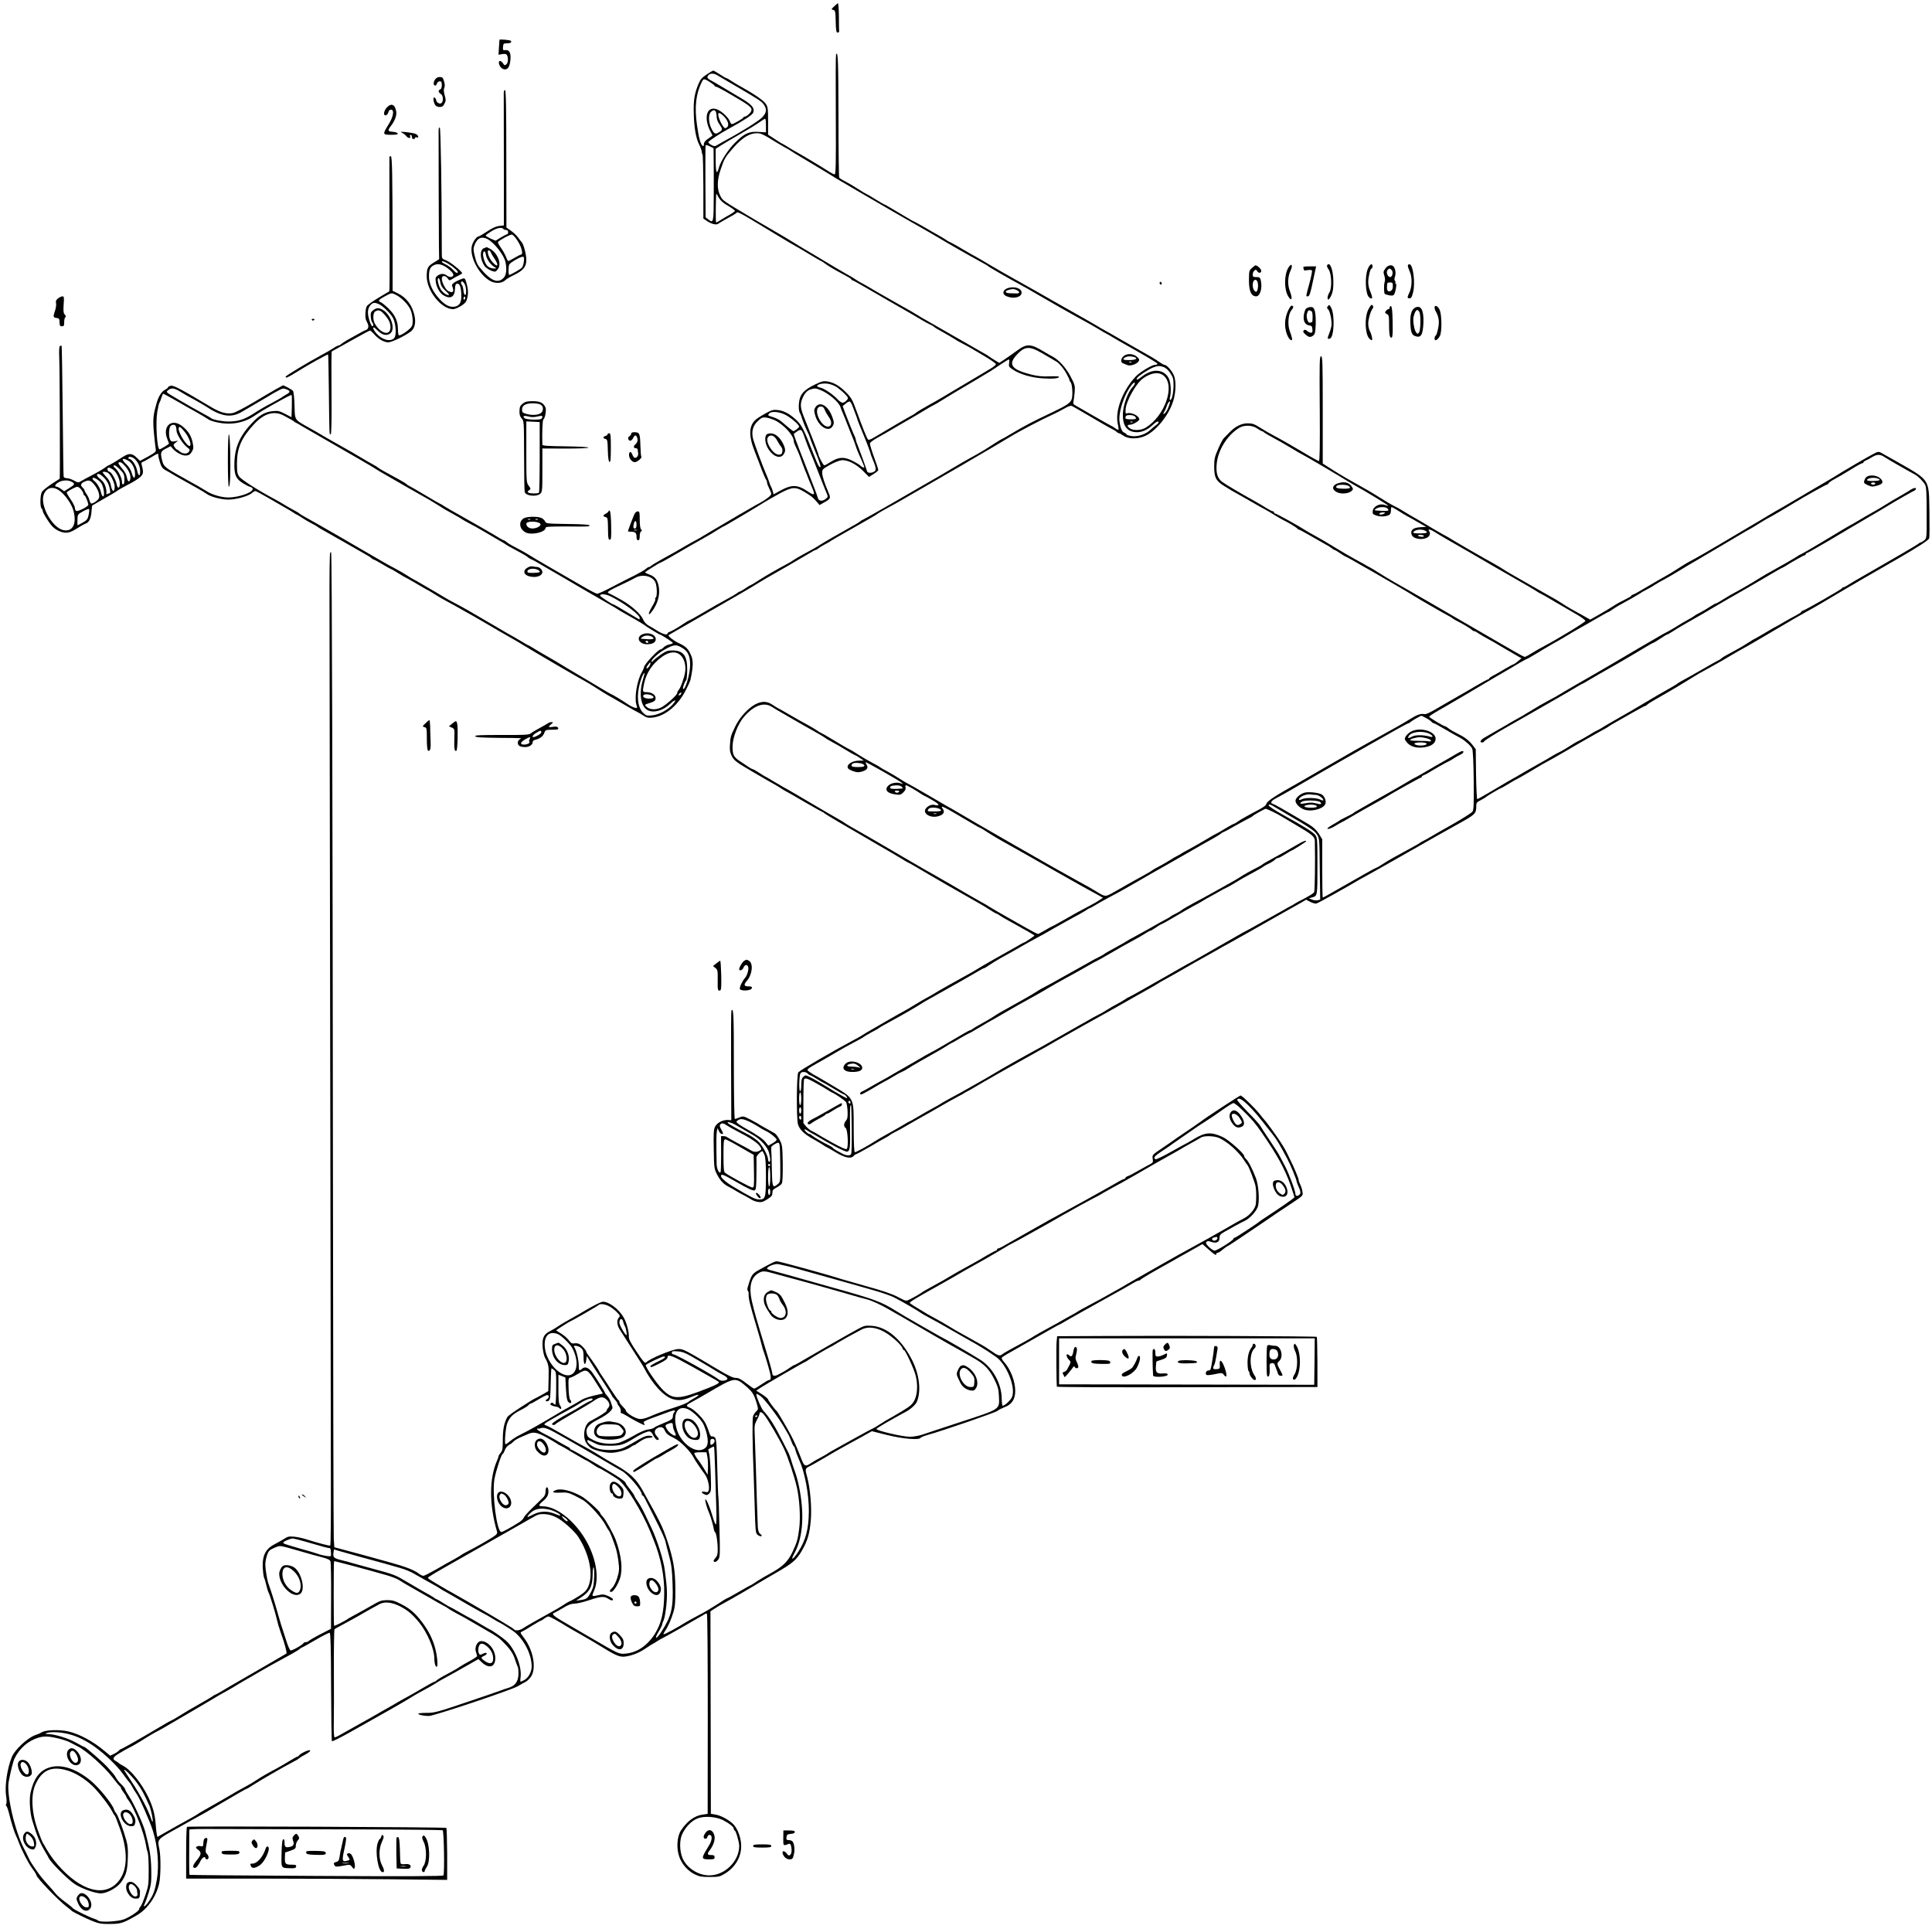 <?xml version="1.0" standalone="no"?>
<!DOCTYPE svg PUBLIC "-//W3C//DTD SVG 20010904//EN"
 "http://www.w3.org/TR/2001/REC-SVG-20010904/DTD/svg10.dtd">
<svg version="1.0" xmlns="http://www.w3.org/2000/svg"
 width="1806pt" height="1803pt" viewBox="0 0 1806 1803"
 preserveAspectRatio="xMidYMid meet">
<g transform="translate(0,1803) scale(0.1,-0.1)"
fill="#000000" stroke="none">
<path d="M7797 17970 c-27 -26 -28 -27 -8 -33 19 -4 21 -14 23 -108 2 -85 6
-104 18 -104 8 0 15 6 14 13 -1 6 -2 68 -2 137 -1 69 -5 125 -9 124 -5 -1 -21
-14 -36 -29z"/>
<path d="M4669 17658 c0 -2 -3 -34 -5 -72 l-4 -68 33 6 c23 4 38 2 44 -6 16
-22 14 -74 -3 -89 -15 -12 -19 -11 -32 9 -21 32 -46 29 -37 -5 11 -47 60 -68
85 -37 19 22 29 103 18 136 -9 26 -23 33 -56 29 -9 -2 -12 8 -10 31 3 30 6 33
35 33 34 0 48 8 39 23 -4 8 -105 17 -107 10z"/>
<path d="M7815 17518 c-3 -7 -4 -262 -2 -565 2 -461 0 -553 -11 -553 -7 0 -37
15 -65 34 -62 40 -236 144 -292 175 -22 12 -53 30 -70 41 -16 11 -39 24 -50
30 -22 11 -39 21 -102 63 l-43 28 0 128 c0 116 -2 131 -22 161 -22 32 -106 90
-230 159 -32 17 -74 43 -94 56 -20 14 -40 25 -45 25 -4 0 -31 16 -60 35 -30
19 -57 35 -61 35 -5 0 -33 -16 -62 -36 -43 -28 -59 -46 -76 -87 -37 -88 -48
-151 -45 -270 3 -139 20 -238 51 -299 13 -26 24 -56 24 -66 0 -10 3 -22 7 -26
4 -4 7 -140 8 -303 l0 -296 34 -23 c41 -28 87 -39 104 -26 7 5 33 21 58 35 80
44 94 52 111 65 18 15 4 23 367 -197 101 -61 185 -111 187 -111 2 0 55 -31
119 -70 64 -38 118 -70 121 -70 3 0 20 -11 37 -24 36 -27 95 -61 182 -107 33
-17 62 -35 63 -40 2 -5 7 -9 11 -9 5 0 80 -42 167 -93 87 -51 226 -131 307
-177 82 -47 165 -95 185 -108 21 -12 48 -27 62 -33 14 -6 32 -16 40 -23 8 -8
46 -31 84 -51 39 -21 85 -49 104 -61 19 -13 57 -35 86 -49 58 -30 56 -29 199
-114 59 -35 107 -69 107 -75 0 -6 -19 -22 -41 -36 -23 -14 -49 -29 -58 -35 -9
-5 -77 -46 -151 -90 -74 -44 -143 -84 -152 -90 -9 -5 -43 -26 -75 -45 -71 -42
-99 -58 -138 -79 -60 -33 -130 -75 -135 -81 -3 -4 -17 -13 -32 -21 -28 -14
-245 -141 -350 -204 -41 -25 -59 -30 -65 -22 -12 16 -51 114 -105 262 -39 108
-49 126 -98 176 -62 63 -114 93 -177 104 -35 5 -52 1 -116 -30 -99 -48 -135
-87 -146 -154 -8 -51 -5 -97 9 -116 3 -5 13 -30 20 -55 8 -25 27 -71 42 -103
16 -31 28 -61 28 -65 0 -4 24 -67 54 -140 30 -72 51 -134 46 -137 -12 -8 -23
13 -65 120 -85 220 -110 271 -158 316 -59 57 -117 89 -174 96 -42 5 -57 1
-108 -26 -32 -17 -74 -43 -92 -57 -73 -55 -79 -151 -18 -304 20 -52 51 -131
67 -175 17 -44 35 -84 40 -90 4 -5 8 -16 8 -25 0 -9 9 -33 20 -55 11 -22 20
-45 20 -52 0 -14 -48 -52 -108 -85 -24 -12 -51 -27 -60 -33 -9 -5 -71 -41
-137 -79 -66 -38 -181 -106 -255 -150 -74 -45 -146 -87 -160 -93 -14 -7 -47
-26 -75 -42 -55 -33 -119 -69 -237 -134 -43 -24 -83 -48 -90 -55 -7 -7 -16
-12 -22 -12 -5 0 -19 -8 -30 -19 -12 -10 -59 -37 -106 -61 -104 -52 -99 -49
-227 -116 -58 -30 -112 -54 -120 -54 -9 0 -64 28 -122 62 -58 33 -191 110
-296 171 -104 60 -208 121 -230 136 -23 14 -72 42 -110 61 -38 19 -78 43 -89
53 -11 9 -23 17 -28 17 -4 0 -47 24 -95 54 -49 29 -167 97 -263 151 -96 53
-187 106 -202 116 -15 11 -29 19 -32 19 -3 0 -69 38 -147 85 -79 47 -145 85
-148 85 -2 0 -12 6 -20 14 -9 8 -41 28 -71 44 -138 75 -176 96 -190 107 -8 7
-37 25 -65 40 -27 15 -68 38 -90 52 -37 23 -146 86 -240 138 -54 30 -146 83
-165 95 -8 5 -51 30 -95 54 -136 77 -128 65 -132 207 -2 68 -8 128 -14 135 -6
7 -29 22 -51 33 l-41 20 -66 -36 c-36 -21 -133 -77 -216 -127 -83 -49 -168
-93 -190 -97 -57 -11 -115 5 -198 54 -287 171 -356 208 -381 201 -14 -3 -26
-10 -26 -15 0 -5 -13 -15 -30 -24 -30 -15 -60 -64 -75 -120 -5 -16 -9 -32 -10
-35 -23 -82 -27 -133 -16 -250 7 -69 14 -136 17 -150 4 -22 -4 -29 -71 -67
l-76 -41 -29 28 c-46 45 -73 47 -134 8 -61 -40 -126 -78 -131 -78 -4 0 -21
-11 -38 -24 -18 -13 -70 -44 -117 -68 -47 -24 -95 -51 -107 -58 -19 -13 -27
-12 -61 8 -22 12 -52 22 -66 22 -15 0 -28 6 -31 13 -2 6 -6 284 -9 616 -3 332
-8 606 -10 609 -3 2 -10 1 -16 -3 -7 -4 -9 -42 -6 -113 5 -114 8 -1124 4
-1127 -2 -1 -36 -23 -76 -49 -40 -27 -80 -59 -89 -72 -18 -28 -21 -140 -4
-157 6 -6 11 -17 11 -24 0 -17 56 -108 89 -143 14 -16 43 -36 63 -44 60 -26
98 -20 165 23 33 21 70 42 82 46 33 10 51 47 56 110 2 32 6 58 7 60 2 1 53 30
113 65 61 34 117 68 125 75 8 7 52 31 97 55 46 23 96 54 113 70 31 29 33 45
15 113 -4 16 -3 27 3 27 5 0 40 18 76 40 75 46 76 46 76 23 0 -9 7 -40 16 -68
14 -42 24 -55 53 -71 20 -10 47 -26 61 -35 14 -9 50 -29 80 -46 99 -54 225
-126 240 -138 33 -27 137 -55 203 -55 74 0 189 32 223 62 11 10 25 18 31 18 6
0 62 -30 124 -66 63 -37 134 -78 159 -92 25 -14 57 -33 72 -43 14 -11 29 -19
32 -19 3 0 24 -13 48 -29 24 -16 63 -39 88 -52 25 -12 52 -28 60 -34 8 -7 40
-26 70 -42 30 -17 111 -63 180 -102 69 -40 150 -86 180 -103 30 -16 62 -36 71
-44 8 -8 18 -14 22 -14 4 0 41 -20 83 -45 41 -25 78 -45 81 -45 3 0 34 -18 69
-40 35 -22 66 -40 69 -40 2 0 50 -27 106 -60 55 -33 103 -60 105 -60 2 0 30
-17 61 -37 32 -20 78 -47 103 -60 25 -13 63 -34 85 -46 22 -13 65 -37 95 -54
60 -32 79 -44 215 -123 50 -30 135 -79 190 -110 55 -31 116 -67 135 -79 59
-38 564 -333 585 -342 11 -5 58 -34 105 -64 47 -30 92 -58 100 -62 8 -4 75
-42 148 -85 73 -43 135 -78 138 -78 2 0 22 -12 44 -26 33 -22 48 -26 87 -22
121 12 246 117 318 265 21 41 38 80 39 86 27 128 28 182 5 234 -24 57 -48 81
-111 110 -47 21 -107 68 -98 76 3 2 34 21 70 41 36 20 72 41 80 46 8 5 87 51
175 101 318 182 453 261 503 293 24 15 59 36 78 47 69 38 350 201 406 235 31
19 59 34 64 34 4 0 15 6 23 14 9 7 36 24 61 37 25 13 52 29 60 35 8 6 105 62
215 124 110 62 207 118 215 125 8 7 44 28 80 48 36 19 92 50 125 69 149 86
571 330 585 338 8 5 49 29 90 53 134 77 273 160 360 212 91 56 295 162 400
210 36 16 86 43 113 58 28 17 54 26 64 23 15 -6 61 -33 273 -157 41 -24 89
-51 105 -59 17 -8 36 -20 43 -27 7 -7 18 -13 23 -13 5 0 22 -9 38 -21 43 -31
124 -36 193 -9 97 36 215 171 266 305 33 85 40 201 17 262 -18 46 -68 103 -91
103 -6 0 -30 14 -54 31 -23 17 -81 52 -129 78 -47 26 -143 81 -214 122 -70 41
-144 83 -165 94 -20 11 -48 27 -62 36 -14 9 -110 64 -215 123 -104 59 -197
111 -205 116 -14 9 -295 168 -430 243 -30 17 -99 56 -152 88 -53 32 -114 67
-135 79 -21 11 -45 24 -53 29 -71 43 -191 111 -196 111 -3 0 -18 8 -32 19 -15
10 -47 29 -72 43 -25 14 -85 48 -134 77 -49 28 -91 51 -93 51 -3 0 -30 15 -61
34 -151 90 -212 126 -217 126 -3 0 -42 23 -86 50 -44 28 -83 50 -86 50 -2 0
-36 20 -74 45 -38 25 -92 56 -119 70 -27 13 -52 29 -55 35 -4 6 -7 269 -7 585
-1 510 -5 612 -23 563z m-971 -273 c246 -143 275 -162 295 -191 32 -45 27 -79
-16 -123 -34 -33 -185 -129 -328 -206 -27 -14 -64 -36 -82 -46 -30 -19 -34
-19 -63 -4 -17 9 -30 21 -28 27 4 12 116 85 198 129 137 75 213 125 221 146
16 43 -12 76 -118 138 -54 32 -132 78 -173 103 -41 25 -87 52 -102 59 -35 18
-43 30 -28 48 18 22 52 22 88 0 18 -11 79 -47 136 -80z m-208 18 c24 -16 44
-31 44 -35 0 -5 5 -8 12 -8 6 0 48 -21 92 -46 230 -133 251 -148 238 -183 -8
-20 -43 -50 -59 -51 -7 0 -13 -3 -13 -7 0 -9 -93 -63 -108 -63 -6 0 -14 9 -17
21 -11 33 -65 88 -108 110 -75 39 -124 -10 -108 -108 4 -27 18 -65 29 -86 12
-21 22 -40 22 -42 0 -3 -18 -17 -40 -31 -28 -19 -40 -34 -40 -51 0 -14 -4 -21
-10 -18 -21 13 -38 75 -55 198 -24 169 -10 291 47 405 15 28 22 28 74 -5z m58
-285 c3 -13 6 -34 6 -48 0 -14 11 -42 25 -62 31 -46 31 -52 0 -72 -37 -24 -48
-20 -72 27 -31 59 -34 134 -7 161 22 22 41 20 48 -6z m102 -74 c19 -35 13 -63
-14 -72 -22 -7 -80 116 -66 139 8 14 60 -30 80 -67z m364 -48 l0 -63 -67 4
c-91 6 -132 -12 -220 -99 -64 -62 -137 -175 -153 -235 -19 -73 -30 -49 -30 66
l0 110 53 34 c28 18 106 64 172 102 66 37 145 85 175 106 30 22 58 39 62 39 5
0 8 -29 8 -64z m49 -128 c42 -26 98 -59 125 -74 27 -14 54 -30 60 -35 6 -5 58
-37 116 -71 58 -34 148 -88 200 -120 113 -70 80 -51 320 -191 198 -116 486
-282 640 -369 47 -27 92 -53 100 -58 61 -38 276 -161 390 -223 41 -22 77 -43
80 -47 5 -7 185 -110 305 -175 39 -21 102 -57 140 -80 81 -48 334 -192 439
-249 39 -21 103 -57 141 -80 39 -24 77 -46 85 -49 8 -4 29 -15 45 -26 17 -10
48 -28 70 -41 279 -157 355 -203 355 -211 0 -5 -10 -9 -22 -9 -29 0 -141 -67
-180 -108 -122 -128 -195 -319 -170 -441 7 -30 10 -57 7 -59 -2 -2 -17 5 -33
17 -17 12 -32 21 -35 21 -2 0 -71 39 -153 86 -82 48 -162 94 -177 102 -24 12
-28 19 -22 41 3 14 8 54 11 88 4 57 2 67 -38 143 -43 83 -112 159 -174 190
-16 8 -51 28 -79 45 -118 72 -157 74 -243 11 -33 -24 -85 -61 -115 -81 l-56
-37 -38 23 c-21 12 -45 28 -53 34 -8 7 -35 24 -60 37 -25 14 -137 78 -250 143
-113 65 -236 135 -274 157 -38 21 -74 42 -80 47 -6 5 -92 55 -191 110 -99 56
-187 106 -195 111 -43 26 -146 86 -155 89 -5 2 -23 13 -38 23 -15 11 -58 37
-95 57 -37 21 -128 74 -202 119 -74 45 -157 94 -183 109 -27 15 -76 46 -110
67 -34 21 -117 71 -185 110 -67 39 -144 84 -170 99 -316 188 -306 181 -329
227 -32 62 -31 147 4 247 35 103 41 113 114 197 95 109 173 152 253 138 16 -3
64 -27 105 -54z m-538 -178 c1 -52 2 -205 1 -340 -1 -264 -2 -269 -51 -231
l-25 19 -2 333 c-1 184 0 337 2 341 3 4 20 0 39 -10 l35 -17 1 -95z m49 -369
c15 -26 42 -50 86 -75 35 -21 64 -42 64 -47 0 -4 -21 -20 -47 -35 -27 -15 -65
-37 -85 -50 -21 -13 -40 -24 -43 -24 -4 0 -5 61 -4 135 1 74 3 135 5 135 1 0
12 -17 24 -39z m2970 -1425 c19 -9 64 -34 100 -56 36 -21 72 -42 80 -47 28
-13 75 -70 102 -121 16 -29 27 -54 25 -55 -1 -2 4 -11 11 -20 16 -19 22 -122
10 -158 -12 -35 -44 -57 -173 -119 -201 -95 -262 -127 -398 -208 -48 -29 -90
-52 -93 -52 -2 0 -37 -22 -77 -48 -39 -26 -103 -65 -142 -87 -38 -21 -84 -46
-101 -56 -17 -9 -64 -37 -105 -61 -41 -24 -108 -64 -149 -88 -41 -23 -115 -66
-165 -95 -207 -121 -547 -315 -553 -315 -3 0 -13 -6 -21 -14 -9 -7 -41 -27
-71 -43 -106 -59 -275 -156 -300 -173 -25 -17 -77 -47 -180 -102 -30 -17 -61
-35 -69 -41 -7 -6 -35 -23 -61 -37 -87 -46 -204 -113 -272 -157 -36 -24 -69
-43 -72 -43 -3 0 -25 -13 -49 -30 -25 -16 -48 -30 -53 -30 -4 0 -15 -6 -23
-14 -9 -7 -54 -34 -101 -59 -47 -25 -143 -79 -213 -121 -71 -42 -132 -76 -135
-76 -4 0 -25 -12 -47 -27 -51 -35 -115 -72 -137 -80 -10 -3 -18 -9 -18 -14 0
-20 -49 -6 -105 31 -16 11 -47 29 -68 40 -25 14 -44 34 -54 57 -22 54 -109
132 -209 188 -49 28 -97 53 -107 57 -32 13 -25 18 163 107 25 12 61 30 80 41
65 36 156 16 185 -40 17 -33 20 -135 5 -145 -6 -4 -8 -11 -4 -16 3 -6 -11 -37
-31 -70 -37 -61 -40 -95 -4 -49 55 71 80 155 68 231 -11 67 -34 98 -87 118
-23 8 -42 18 -42 21 0 5 134 90 143 90 3 0 45 23 94 51 133 78 247 143 343
197 25 14 69 40 98 59 29 18 54 33 57 33 6 0 314 183 381 226 29 18 96 56 149
85 114 60 142 61 231 7 58 -35 75 -48 112 -92 l23 -27 49 28 c54 30 57 38 36
86 -40 94 -59 153 -60 185 -1 34 2 37 69 75 38 22 88 42 111 45 56 6 139 -36
206 -104 l51 -52 43 27 c24 14 44 32 44 38 0 7 -18 63 -41 124 -22 60 -39 117
-37 125 2 9 32 31 68 51 36 20 112 63 170 98 58 34 125 73 150 87 25 14 76 44
113 67 38 23 78 46 90 52 12 5 45 24 73 42 52 33 160 98 344 206 128 76 126
75 213 134 39 26 74 47 78 47 4 0 5 -15 2 -34 -5 -31 -2 -36 35 -61 67 -44
176 -76 283 -82 94 -6 149 0 149 15 0 4 -40 6 -90 4 -67 -3 -111 2 -172 17
-176 45 -214 90 -144 173 70 81 113 93 196 54z m1188 -157 c19 -7 43 -28 62
-57 26 -39 30 -55 30 -111 0 -72 -15 -141 -31 -141 -5 0 -6 11 -2 28 13 51 8
136 -12 176 -27 56 -88 82 -154 66 -25 -6 -66 -26 -90 -45 -48 -38 -67 -45
-50 -17 13 20 108 82 153 99 40 15 56 15 94 2z m4 -84 c105 -97 4 -376 -173
-483 -43 -26 -114 -29 -147 -6 -28 20 -28 34 1 34 26 0 87 35 87 50 0 31 -70
68 -111 57 -18 -5 -19 -1 -17 36 4 76 98 244 163 290 78 56 152 64 197 22z
m-295 -103 c-41 -43 -86 -162 -90 -240 -7 -121 38 -182 133 -182 48 0 102 25
147 69 32 31 53 39 53 22 0 -5 -10 -15 -22 -24 -13 -8 -36 -28 -53 -44 -43
-42 -120 -68 -178 -59 -26 4 -47 11 -47 16 0 5 -9 11 -19 15 -22 7 -38 42 -46
106 -8 56 16 159 57 247 33 70 80 131 86 113 2 -7 -7 -25 -21 -39z m-2763 -2
c22 -16 56 -44 75 -64 29 -30 32 -37 21 -51 -33 -39 -50 -39 -90 2 -46 49
-126 102 -162 110 -66 13 -8 45 66 37 29 -4 65 -17 90 -34z m-6134 -44 c30
-19 87 -51 125 -71 39 -21 88 -50 110 -64 146 -97 238 -110 340 -48 11 7 76
45 145 85 69 40 132 77 140 83 8 5 34 19 57 31 36 19 45 20 73 8 37 -15 35
-27 -8 -50 -17 -10 -37 -22 -44 -28 -7 -5 -49 -29 -93 -52 -44 -22 -118 -65
-163 -95 -89 -57 -146 -75 -238 -75 -55 0 -140 16 -159 30 -5 5 -37 23 -70 41
-104 57 -131 72 -245 139 -110 64 -111 65 -89 82 31 26 57 22 119 -16z m5982
17 c72 -28 170 -112 184 -157 3 -12 14 -39 24 -61 10 -22 29 -71 44 -110 15
-38 35 -90 46 -115 10 -25 22 -56 26 -70 4 -14 15 -43 24 -65 30 -66 60 -137
60 -141 0 -9 -20 -3 -34 11 -8 9 -41 29 -72 45 -79 42 -132 40 -204 -5 -30
-19 -59 -35 -65 -35 -9 0 -55 87 -55 105 0 6 -90 238 -130 335 -36 89 -41 123
-25 171 20 56 47 88 82 99 41 12 48 12 95 -7z m-6067 -75 c42 -24 84 -48 93
-53 9 -6 64 -37 122 -69 58 -32 112 -65 120 -71 27 -23 123 -45 197 -45 85 0
170 25 235 69 68 45 98 63 178 108 136 76 172 94 176 90 3 -2 3 -50 2 -106
l-3 -101 -59 31 c-52 27 -67 31 -115 26 -67 -6 -120 -34 -180 -95 -126 -127
-176 -237 -180 -389 -3 -111 14 -150 82 -191 29 -18 57 -32 63 -32 5 0 15 -5
22 -12 31 -31 -114 -88 -224 -88 -64 0 -154 26 -204 60 -14 9 -52 31 -85 50
-33 18 -76 42 -95 53 -19 11 -55 32 -80 45 -117 65 -140 84 -151 126 -23 83
-19 98 31 122 l45 23 20 -23 c34 -38 92 -68 127 -64 24 2 37 11 51 35 17 29
17 39 7 90 -14 64 -46 113 -104 155 -98 70 -180 -11 -131 -129 8 -19 15 -37
15 -39 0 -6 -79 -54 -89 -54 -23 0 -38 248 -21 349 7 42 16 81 20 86 4 6 13
27 19 48 7 20 14 37 16 37 2 0 38 -19 80 -42z m6366 -79 c9 -24 21 -57 27 -72
7 -16 12 -31 12 -33 0 -7 46 -123 70 -179 20 -46 60 -154 59 -158 -1 -1 5 -18
13 -37 38 -91 42 -112 22 -127 -23 -16 -63 -17 -68 0 -9 31 -80 225 -92 254
-8 17 -14 36 -14 42 0 6 -4 19 -9 29 -13 26 -67 159 -92 226 l-22 60 28 23
c15 13 32 22 39 20 6 -2 18 -23 27 -48z m2954 2 c-13 -39 -36 -71 -50 -71 -3
0 1 10 9 23 8 12 17 33 21 47 8 27 25 53 32 47 2 -2 -3 -23 -12 -46z m-3590
-75 c50 -23 135 -95 135 -114 0 -9 -42 -42 -54 -42 -3 0 -26 18 -53 40 -26 23
-57 49 -69 58 -12 10 -41 24 -65 32 -55 17 -54 17 -39 35 19 22 87 18 145 -9z
m-4684 -10 c66 -35 93 -50 99 -57 3 -3 12 -9 20 -12 8 -4 29 -15 45 -26 17
-10 167 -97 335 -193 168 -96 326 -188 350 -204 25 -16 50 -31 55 -34 6 -3 57
-32 113 -65 57 -33 129 -74 160 -92 31 -17 77 -44 102 -58 25 -14 63 -36 85
-48 22 -13 60 -36 85 -52 49 -32 56 -36 145 -85 33 -18 66 -37 73 -43 7 -5 36
-22 65 -37 29 -14 93 -50 142 -79 86 -51 123 -72 176 -103 13 -7 26 -16 29
-19 3 -3 46 -27 95 -53 50 -26 97 -54 105 -61 8 -8 26 -19 40 -25 14 -6 34
-16 45 -23 11 -7 54 -32 95 -56 41 -23 100 -57 130 -75 79 -47 417 -244 470
-273 25 -14 50 -29 55 -33 6 -4 26 -17 46 -28 87 -48 204 -117 209 -122 8 -9
139 -90 146 -90 11 0 124 -73 124 -80 0 -4 -15 -11 -34 -14 -18 -4 -41 -15
-51 -26 -10 -11 -23 -20 -29 -20 -23 0 -156 -142 -156 -167 0 -6 -9 -27 -20
-46 -44 -75 -71 -230 -52 -301 11 -38 11 -38 -15 -31 -15 3 -45 19 -67 34 -46
32 -144 91 -151 91 -2 0 -57 32 -122 71 -65 39 -138 83 -163 97 -25 14 -85 50
-135 80 -49 31 -130 79 -180 107 -49 28 -109 63 -132 78 -24 15 -45 27 -48 27
-3 0 -24 12 -46 26 -23 14 -62 37 -87 51 -26 14 -110 62 -187 108 -236 139
-288 168 -355 203 -36 18 -85 46 -110 61 -25 15 -83 50 -130 77 -46 27 -94 54
-105 61 -11 7 -31 18 -45 25 -14 7 -44 25 -66 40 -23 15 -77 46 -120 69 -44
22 -115 63 -159 89 -149 88 -605 351 -680 391 -22 12 -42 25 -45 28 -3 4 -24
17 -47 29 -23 12 -62 34 -85 48 -24 15 -68 41 -98 57 -144 75 -312 182 -333
211 -19 27 -22 44 -22 126 1 144 42 238 162 367 92 99 186 126 274 79z m7957
-8 c22 -22 13 -28 -38 -28 -35 0 -50 4 -50 13 0 8 3 17 7 20 11 12 68 8 81 -5z
m-3364 -37 c84 -41 176 -142 176 -194 0 -8 6 -27 14 -43 25 -52 44 -98 61
-149 10 -27 23 -63 30 -80 8 -16 21 -50 30 -75 10 -25 26 -64 36 -87 32 -73
23 -80 -44 -34 -92 62 -149 63 -254 4 l-62 -34 -7 28 c-4 15 -10 33 -14 38 -4
6 -13 28 -20 50 -7 22 -21 58 -31 80 -27 62 -99 254 -117 314 -21 73 -6 133
46 179 31 29 43 33 74 29 21 -3 58 -15 82 -26z m3343 -17 c-3 -3 -12 -4 -19
-1 -8 3 -5 6 6 6 11 1 17 -2 13 -5z m-8943 -40 c3 -9 6 -27 6 -40 0 -32 60
-126 99 -155 25 -18 28 -24 18 -40 -15 -25 -58 -24 -87 1 -13 11 -26 20 -29
20 -3 0 -12 10 -20 22 -12 19 -11 23 10 40 l24 19 -32 -6 c-25 -5 -34 -2 -42
14 -14 25 -14 96 -1 122 13 23 46 25 54 3z m85 -54 c37 -47 62 -113 47 -127
-19 -19 -106 112 -106 160 0 29 18 19 59 -33z m5800 -70 c12 -36 31 -83 41
-106 10 -22 46 -112 80 -200 34 -87 68 -175 77 -194 14 -33 14 -35 -7 -52 -34
-28 -68 -23 -76 10 -4 15 -15 47 -25 72 -9 25 -36 92 -58 150 -22 58 -63 163
-91 234 -27 71 -50 133 -50 137 0 4 14 16 32 27 39 25 43 21 77 -78z m-6267
-183 c31 -31 48 -71 48 -112 0 -54 -16 -49 -29 10 -11 49 -49 105 -72 105 -5
0 -9 5 -9 10 0 18 39 10 62 -13z m-67 -11 c37 -19 64 -67 67 -117 4 -58 -15
-59 -30 -2 -9 32 -26 59 -52 84 -49 47 -41 64 15 35z m-21 -58 c35 -41 54 -94
42 -123 -10 -27 -23 -16 -30 23 -4 25 -20 55 -46 84 -21 25 -36 48 -33 52 14
14 33 4 67 -36z m-51 -28 c33 -33 39 -46 40 -86 1 -30 -3 -48 -10 -51 -9 -3
-13 5 -13 24 0 33 -33 101 -61 125 -22 19 -24 28 -6 28 6 0 29 -18 50 -40z
m-75 6 c36 -19 72 -88 72 -138 0 -47 -22 -49 -30 -2 -7 38 -50 114 -66 114
-13 0 -26 25 -17 34 9 8 10 8 41 -8z m-36 -38 c26 -20 61 -97 60 -130 -2 -59
-26 -45 -37 22 -4 21 -20 51 -41 72 -18 20 -34 39 -34 42 0 11 36 6 52 -6z
m-44 -39 c18 -16 40 -48 48 -71 13 -39 19 -78 10 -78 -2 0 -12 -3 -22 -7 -11
-4 -15 -3 -10 5 3 6 1 32 -6 57 -9 34 -23 55 -50 77 -36 28 -42 48 -15 48 7 0
27 -14 45 -31z m-20 -58 c22 -32 33 -121 16 -121 -7 0 -16 17 -20 38 -8 39
-37 88 -67 110 -9 7 -15 18 -11 23 8 13 63 -20 82 -50z m-279 16 c35 -18 31
-27 -21 -59 l-48 -30 -29 21 c-16 12 -34 21 -39 21 -25 0 -20 20 11 39 36 23
90 27 126 8z m209 -23 c36 -42 56 -96 48 -127 -6 -23 -62 -61 -76 -52 -4 3
-11 17 -15 32 -3 15 -15 39 -26 54 -10 15 -19 31 -19 36 0 6 -9 18 -20 28 -22
20 -13 40 25 55 36 15 52 10 83 -26z m-119 -50 c12 -15 21 -33 21 -40 0 -8 4
-14 9 -14 8 0 31 -54 37 -87 3 -16 -94 -66 -113 -59 -7 3 -13 16 -13 28 0 13
-18 49 -41 82 -22 32 -38 61 -35 64 16 16 83 51 98 52 9 0 26 -12 37 -26z
m-208 -7 c55 -37 119 -127 136 -192 32 -120 -7 -197 -92 -181 -107 20 -226
237 -185 336 26 62 82 77 141 37z m278 -229 c-9 -41 -16 -50 -56 -73 -25 -14
-47 -25 -48 -25 -1 0 -2 23 -1 51 1 50 2 51 51 79 28 16 53 25 57 22 4 -4 2
-28 -3 -54z m4886 -766 c123 -62 265 -169 265 -199 0 -7 -2 -13 -4 -13 -2 0
-55 32 -119 70 -63 39 -119 70 -123 70 -11 0 -124 74 -124 82 0 21 55 16 105
-10z m660 -477 c56 -32 77 -78 76 -163 -1 -86 -47 -239 -66 -221 -6 7 17 72
29 80 5 4 9 47 10 95 1 136 -35 184 -140 184 -43 0 -59 -6 -110 -41 -32 -23
-64 -49 -71 -58 -8 -10 -12 -11 -13 -4 0 20 63 77 121 110 88 49 108 52 164
18z m-13 -70 c34 -31 51 -92 43 -153 -7 -53 -41 -149 -62 -173 -7 -8 -13 -21
-13 -28 0 -16 -88 -97 -139 -128 -46 -29 -110 -30 -142 -4 -28 23 -27 24 31
42 35 11 46 19 48 38 5 33 -32 60 -80 61 -43 0 -44 2 -27 82 22 101 78 184
168 249 68 49 130 54 173 14z m-282 -77 c-1 -18 -28 -53 -36 -45 -3 3 2 17 13
31 21 29 23 31 23 14z m-71 -155 c-38 -127 -19 -245 43 -280 56 -31 144 -7
212 57 49 47 66 43 23 -6 -46 -51 -127 -94 -191 -101 -49 -5 -56 -3 -83 23
-58 56 -66 178 -20 314 10 33 25 60 33 60 1 0 -6 -30 -17 -67z m356 -132 c-3
-6 -11 -11 -17 -11 -6 0 -6 6 2 15 14 17 26 13 15 -4z m-274 -11 c32 -18 22
-30 -25 -30 -41 0 -65 17 -49 34 10 10 53 7 74 -4z"/>
<path d="M9431 15340 c-58 -14 -70 -60 -20 -80 64 -27 139 -8 139 35 0 37 -57
59 -119 45z m74 -22 c30 -13 28 -33 -3 -31 -12 0 -40 1 -63 2 -45 1 -50 21 -8
32 36 10 46 10 74 -3z"/>
<path d="M10503 14701 c-27 -23 -30 -59 -5 -67 9 -3 27 -11 39 -16 27 -13 90
8 107 35 9 15 6 23 -17 43 -35 30 -92 32 -124 5z m95 -7 c44 -12 23 -29 -38
-30 -61 -1 -74 7 -42 25 20 12 47 13 80 5z m-21 -50 c-3 -3 -12 -4 -19 -1 -8
3 -5 6 6 6 11 1 17 -2 13 -5z"/>
<path d="M7623 14224 c-14 -23 -15 -32 -4 -72 30 -113 135 -173 169 -97 10 21
8 36 -10 83 -38 102 -116 145 -155 86z m87 -26 c7 -18 24 -47 37 -65 59 -81
-9 -130 -70 -50 -51 67 -53 147 -4 147 18 0 28 -8 37 -32z"/>
<path d="M2130 13725 c0 -143 4 -245 9 -245 12 0 17 121 13 328 -2 94 -7 162
-12 162 -6 0 -10 -96 -10 -245z"/>
<path d="M4950 12733 c-70 -27 -63 -80 11 -93 81 -15 138 30 93 74 -8 9 -23
16 -32 16 -9 0 -26 2 -37 5 -11 2 -27 1 -35 -2z m88 -36 c19 -15 7 -20 -53
-22 -40 -1 -55 2 -55 12 0 30 74 37 108 10z"/>
<path d="M5992 12094 c-46 -32 -12 -85 55 -86 53 0 83 17 83 47 0 31 -35 55
-80 55 -20 0 -46 -7 -58 -16z m99 -14 c34 -19 20 -28 -38 -25 -32 2 -60 4 -63
5 -3 0 4 7 14 15 23 17 59 19 87 5z m-31 -50 c0 -5 -4 -10 -9 -10 -6 0 -13 5
-16 10 -3 6 1 10 9 10 9 0 16 -4 16 -10z"/>
<path d="M7173 13973 c-25 -9 -26 -70 -3 -117 41 -86 120 -124 154 -74 20 29
20 48 -1 95 -36 78 -97 118 -150 96z m92 -61 c13 -24 30 -51 38 -60 10 -11 13
-28 10 -44 -4 -22 -11 -28 -32 -28 -57 0 -133 126 -101 165 24 28 60 14 85
-33z"/>
<path d="M4065 17284 c-16 -25 -14 -54 4 -54 5 0 13 9 16 20 3 11 15 20 26 20
15 0 19 -7 19 -35 0 -22 -6 -38 -15 -41 -21 -8 -19 -27 5 -42 21 -13 27 -56
11 -81 -12 -19 -49 -5 -53 21 -2 12 -9 23 -16 26 -10 3 -12 -4 -9 -27 7 -43
24 -61 58 -61 22 0 32 7 44 31 14 27 14 36 2 78 -9 33 -11 54 -4 69 7 15 6 35
-2 62 -10 34 -16 40 -40 40 -20 0 -34 -8 -46 -26z"/>
<path d="M4709 17163 c0 -35 0 -439 1 -723 0 -118 1 -283 0 -366 l0 -151 -44
-5 c-30 -4 -66 -20 -113 -52 -38 -25 -74 -46 -80 -46 -17 0 -51 -48 -61 -84
-28 -101 66 -279 177 -336 45 -22 106 -18 133 10 9 10 48 33 86 51 84 41 112
76 112 140 0 50 -25 145 -43 165 -7 7 -23 28 -36 47 -14 18 -43 46 -66 61
l-41 29 -1 640 c0 468 -3 642 -12 645 -6 2 -11 -8 -12 -25z m-4 -1273 c3 -5
15 -10 26 -10 12 0 19 -7 19 -20 0 -11 -4 -20 -10 -20 -5 0 -32 -14 -59 -30
l-48 -30 -47 20 c-25 12 -46 24 -46 28 0 4 24 22 53 40 51 32 100 41 112 22z
m136 -115 c36 -57 52 -125 29 -125 -5 0 -32 -13 -60 -30 -28 -16 -54 -30 -58
-30 -5 0 -14 17 -21 37 -8 21 -29 59 -48 86 -19 27 -32 52 -28 55 20 21 113
71 129 69 12 -1 34 -26 57 -62z m-285 21 c64 -34 154 -148 169 -215 14 -64 8
-122 -15 -146 -57 -61 -124 -31 -231 101 -20 26 -28 47 -44 113 -11 47 -11 60
2 93 25 64 65 81 119 54z m341 -211 c-3 -25 -12 -51 -19 -58 -15 -15 -107 -67
-118 -67 -4 0 -7 23 -6 51 2 50 2 51 56 85 30 18 63 34 74 34 16 0 17 -6 13
-45z"/>
<path d="M4523 15710 c-41 -17 -37 -104 7 -167 19 -26 83 -58 102 -51 7 3 20
18 28 32 28 53 -15 147 -82 182 -15 8 -28 14 -30 13 -2 0 -13 -4 -25 -9z m64
-37 c4 -10 19 -37 35 -60 45 -66 31 -89 -19 -32 -37 41 -57 109 -33 109 6 0
13 -8 17 -17z m-44 -28 c6 -38 45 -92 81 -112 20 -12 20 -12 -7 -13 -15 0 -39
7 -52 16 -39 26 -68 144 -35 144 4 0 10 -16 13 -35z"/>
<path d="M3615 17024 c-29 -32 -34 -77 -8 -72 9 2 20 14 23 28 4 16 13 25 25
25 34 0 22 -68 -25 -142 -55 -88 -54 -93 26 -93 48 0 65 3 62 13 -3 6 -23 13
-46 15 -49 4 -51 11 -17 56 38 50 56 100 48 138 -12 64 -47 77 -88 32z"/>
<path d="M4100 16813 c-1 -98 2 -980 3 -1082 l2 -124 -48 -30 c-59 -36 -67
-51 -68 -127 -2 -136 136 -310 247 -310 14 0 48 14 75 31 41 27 49 38 58 78
10 48 7 81 -11 144 -13 42 -13 42 -64 21 -46 -19 -76 -43 -68 -56 3 -4 7 -20
10 -33 5 -28 -12 -33 -47 -15 -24 13 -59 81 -59 115 0 32 32 34 55 3 15 -22
16 -22 43 -6 15 10 42 25 60 33 17 8 32 18 32 21 0 16 -110 105 -147 119 -42
16 -43 18 -43 63 0 566 -10 1177 -19 1180 -6 2 -11 -9 -11 -25z m128 -1274
c49 -38 65 -59 41 -59 -6 0 -21 13 -34 28 -13 15 -42 37 -64 48 -22 10 -41 23
-41 27 0 15 45 -5 98 -44z m-22 -34 c24 -22 35 -38 31 -49 -8 -20 -36 -20 -61
-1 -26 20 -56 19 -85 -1 -19 -14 -22 -23 -18 -54 7 -57 36 -107 72 -130 64
-39 104 -18 108 56 1 37 6 50 19 52 24 5 37 -27 40 -96 4 -75 -13 -109 -59
-118 -46 -9 -89 12 -140 66 -67 71 -103 147 -103 215 0 68 12 92 52 109 39 17
90 -1 144 -49z m-90 -115 c5 -29 17 -49 46 -76 22 -19 38 -38 35 -40 -11 -11
-56 18 -75 48 -25 40 -39 108 -23 108 6 0 14 -18 17 -40z m226 -13 c18 -26 21
-110 4 -104 -6 2 -12 21 -14 43 -2 21 -8 43 -13 49 -12 12 -12 35 0 35 5 0 15
-10 23 -23z m4 -144 c-10 -10 -19 5 -10 18 6 11 8 11 12 0 2 -7 1 -15 -2 -18z"/>
<path d="M3760 16788 c14 -7 31 -21 38 -30 16 -22 44 -24 36 -3 -4 8 -1 15 5
15 6 0 11 -9 11 -20 0 -11 7 -20 15 -20 8 0 15 5 15 11 0 6 7 9 15 5 25 -9 17
20 -9 32 -13 6 -53 13 -88 17 -55 5 -60 4 -38 -7z"/>
<path d="M3640 16563 c-1 -12 1 -702 2 -991 1 -144 -1 -264 -3 -265 -2 -2 -48
-29 -102 -61 -54 -32 -103 -68 -109 -79 -13 -25 -17 -105 -6 -129 4 -10 12
-26 16 -35 11 -25 4 -50 -16 -57 -15 -5 -52 -25 -177 -95 -22 -13 -47 -29 -56
-37 -8 -8 -20 -14 -26 -14 -6 0 -26 -10 -44 -23 -19 -13 -68 -41 -109 -63
-135 -73 -340 -196 -340 -205 0 -17 18 -9 102 43 113 71 290 169 295 164 2 -2
5 -151 7 -332 5 -433 4 -414 17 -414 7 0 10 116 8 385 -2 211 -1 387 2 389 2
2 24 15 49 28 25 14 102 57 172 96 70 40 132 72 137 72 5 0 22 -15 37 -32 37
-45 92 -77 133 -78 31 0 149 56 208 99 38 27 52 80 39 144 -19 100 -75 175
-159 216 l-47 23 0 381 c-1 723 -4 877 -17 877 -7 0 -13 -3 -13 -7z m68 -1293
c44 -23 102 -81 125 -126 23 -44 32 -128 18 -161 -12 -29 -108 -96 -123 -87
-4 3 -8 27 -8 53 0 78 -26 136 -88 197 -30 29 -64 56 -74 60 -29 9 -18 24 41
55 64 34 61 34 109 9z m-166 -83 c40 -18 113 -91 134 -134 26 -56 31 -158 9
-183 -35 -38 -114 -17 -167 44 -25 28 -36 56 -23 56 3 0 21 -16 41 -35 39 -39
85 -47 116 -18 42 38 7 157 -61 208 -42 30 -70 32 -103 5 -21 -16 -25 -26 -22
-61 1 -23 7 -46 13 -52 15 -15 14 -40 -1 -35 -6 2 -19 31 -28 64 -18 64 -13
103 16 135 20 22 38 23 76 6z m44 -89 c47 -51 64 -84 64 -127 0 -85 -92 -62
-147 36 -19 34 -17 100 5 112 29 17 47 12 78 -21z"/>
<path d="M12043 15527 c-40 -67 -40 -203 -1 -267 31 -52 43 -24 18 41 -26 64
-24 143 5 202 24 52 6 72 -22 24z"/>
<path d="M12405 15550 c-3 -6 3 -23 15 -39 28 -40 32 -176 7 -215 -18 -27 -23
-66 -9 -66 5 0 18 19 28 42 14 32 19 64 18 128 -1 109 -33 191 -59 150z"/>
<path d="M12787 15519 c-30 -68 -24 -233 9 -266 7 -7 18 -13 24 -13 12 0 8 19
-16 79 -8 18 -14 51 -14 73 0 49 19 128 31 128 5 0 9 9 9 20 0 34 -24 22 -43
-21z"/>
<path d="M13160 15546 c0 -8 8 -32 18 -54 25 -55 22 -145 -5 -201 -17 -34 -18
-43 -8 -48 22 -8 32 4 44 53 23 90 0 264 -34 264 -8 0 -15 -6 -15 -14z"/>
<path d="M11704 15526 c-26 -22 -28 -29 -29 -102 -2 -112 19 -163 67 -164 37
0 60 77 44 148 -7 28 -11 32 -42 32 -29 0 -34 3 -34 24 0 13 7 30 16 37 13 11
17 10 25 -4 13 -23 39 -22 39 2 0 16 -37 51 -54 51 -3 0 -17 -11 -32 -24z m56
-165 c0 -20 -4 -42 -9 -50 -8 -12 -12 -12 -25 2 -19 18 -21 78 -4 95 19 19 38
-5 38 -47z"/>
<path d="M12950 15520 c-19 -27 -20 -34 -10 -65 8 -23 9 -45 3 -63 -8 -24 -7
-101 2 -110 2 -2 19 -7 39 -12 25 -5 39 -4 46 5 15 19 30 105 17 105 -6 0 -7
3 -4 7 4 3 2 12 -3 18 -7 9 -7 21 0 39 10 28 5 72 -13 94 -17 22 -55 14 -77
-18z m60 -15 c16 -19 5 -65 -15 -65 -23 0 -41 46 -25 65 16 19 24 19 40 0z
m10 -150 c0 -23 -6 -37 -19 -44 -31 -17 -43 9 -32 72 0 4 12 7 26 7 22 0 25
-4 25 -35z"/>
<path d="M12184 15524 c3 -9 6 -18 6 -20 0 -3 15 -2 34 1 19 4 36 2 40 -3 3
-6 -7 -60 -24 -121 -35 -130 -34 -121 -15 -121 15 0 24 25 50 150 9 41 18 87
22 103 l6 27 -63 0 c-53 0 -61 -2 -56 -16z"/>
<path d="M10840 15386 c0 -9 5 -16 10 -16 6 0 10 4 10 9 0 6 -4 13 -10 16 -5
3 -10 -1 -10 -9z"/>
<path d="M541 15240 c-17 -15 -22 -26 -17 -45 3 -13 -1 -44 -9 -67 -20 -59
-19 -66 13 -70 21 -2 27 -8 28 -28 1 -45 4 -50 24 -50 17 0 20 7 20 39 0 22 5
43 11 46 7 5 5 13 -5 24 -13 14 -15 33 -11 94 5 69 4 77 -12 77 -10 -1 -29
-10 -42 -20z"/>
<path d="M12043 15131 c-30 -62 -38 -129 -23 -192 12 -51 35 -89 53 -89 11 0
5 27 -17 87 -21 56 -14 155 14 190 23 30 25 39 7 46 -7 3 -21 -14 -34 -42z"/>
<path d="M12411 15166 c-8 -10 -8 -16 2 -25 20 -16 40 -116 33 -159 -4 -21
-14 -54 -23 -75 -17 -40 -15 -51 10 -41 38 14 46 218 11 287 -17 31 -18 32
-33 13z"/>
<path d="M12789 15133 c-34 -72 -29 -222 9 -265 8 -10 19 -18 24 -18 12 0 1
52 -18 88 -8 15 -14 45 -14 67 0 41 23 120 42 142 10 13 3 33 -11 33 -5 0 -19
-21 -32 -47z"/>
<path d="M12990 15156 c0 -9 -5 -16 -11 -16 -7 0 -17 -8 -24 -17 -11 -15 -9
-19 9 -28 19 -10 21 -18 21 -107 0 -63 4 -101 12 -109 20 -20 24 7 21 151 -2
96 -7 135 -15 138 -7 2 -13 -3 -13 -12z"/>
<path d="M13228 15154 c-34 -18 -48 -66 -44 -150 4 -80 13 -103 43 -115 56
-21 74 8 79 126 4 118 -24 167 -78 139z m40 -41 c15 -28 12 -169 -3 -190 -13
-17 -14 -17 -29 2 -16 22 -30 107 -23 140 16 67 36 85 55 48z"/>
<path d="M13410 15155 c0 -8 4 -23 10 -33 30 -52 37 -98 23 -163 -7 -35 -17
-65 -23 -67 -11 -4 -14 -42 -2 -42 13 0 29 15 42 40 20 37 18 196 -2 243 -17
37 -48 51 -48 22z"/>
<path d="M12207 15143 c-8 -10 -17 -39 -20 -64 -5 -53 14 -86 53 -91 20 -2 26
-9 28 -35 3 -26 -1 -33 -14 -33 -10 0 -26 8 -36 17 -15 13 -21 14 -31 4 -9
-10 -6 -17 16 -37 32 -28 46 -30 73 -10 16 12 20 29 23 102 2 48 -2 104 -8
126 -10 32 -16 38 -40 38 -15 0 -35 -8 -44 -17z m47 -19 c12 -4 16 -20 16 -55
0 -27 -2 -49 -4 -49 -2 0 -11 -3 -19 -6 -22 -8 -41 55 -28 90 11 28 12 29 35
20z"/>
<path d="M2915 15040 c4 -6 11 -8 16 -5 14 9 11 15 -7 15 -8 0 -12 -5 -9 -10z"/>
<path d="M12337 14210 c2 -344 0 -490 -8 -490 -6 0 -82 42 -168 94 -87 52
-194 113 -237 135 -44 23 -108 60 -144 83 -55 35 -73 41 -117 41 -59 0 -117
-29 -173 -88 -19 -20 -43 -44 -52 -53 -9 -10 -33 -55 -52 -101 -32 -72 -36
-93 -36 -164 0 -100 16 -131 92 -179 59 -37 64 -40 198 -115 52 -29 102 -58
110 -63 8 -5 38 -22 65 -36 28 -15 73 -41 100 -59 28 -17 64 -38 80 -46 47
-22 130 -72 133 -81 2 -4 8 -8 13 -8 5 0 53 -26 107 -57 53 -31 117 -67 142
-81 25 -13 52 -30 61 -38 8 -8 19 -14 23 -14 4 0 27 -13 51 -30 24 -16 46 -30
48 -30 3 0 34 -16 69 -36 34 -20 83 -48 108 -62 25 -13 88 -50 140 -80 52 -30
138 -80 190 -110 52 -31 111 -65 130 -78 39 -25 287 -168 335 -193 16 -9 32
-19 35 -22 3 -3 19 -12 35 -21 60 -30 130 -72 143 -85 7 -7 18 -13 24 -13 5 0
22 -8 36 -19 15 -10 52 -32 82 -48 30 -16 104 -58 163 -94 59 -35 120 -70 134
-78 l26 -14 -34 -28 c-19 -16 -37 -29 -42 -29 -4 0 -40 -19 -80 -43 -39 -24
-89 -52 -109 -62 -21 -11 -38 -23 -38 -27 0 -5 -4 -8 -9 -8 -5 0 -56 -27 -113
-61 -57 -34 -132 -77 -168 -97 -36 -20 -117 -67 -180 -104 -87 -52 -121 -67
-139 -63 -29 7 -68 -7 -136 -50 -44 -28 -120 -72 -284 -162 -110 -60 -412
-232 -481 -273 -35 -21 -237 -137 -274 -158 -206 -115 -291 -170 -296 -192 -4
-17 -27 -35 -79 -62 -107 -56 -162 -88 -193 -109 -14 -11 -29 -19 -33 -19 -4
0 -41 -20 -82 -45 -40 -25 -76 -45 -78 -45 -3 0 -49 -26 -102 -58 -54 -32
-127 -74 -163 -93 -36 -19 -67 -36 -70 -39 -3 -3 -18 -12 -35 -20 -16 -8 -48
-27 -70 -41 -22 -14 -65 -39 -95 -55 -30 -15 -62 -33 -70 -40 -8 -7 -67 -41
-130 -75 -63 -35 -123 -68 -132 -74 -9 -5 -51 -29 -93 -53 -86 -48 -79 -49
-180 13 -45 27 -61 36 -160 90 -172 93 -992 563 -1173 672 -21 12 -44 25 -52
29 -8 4 -90 52 -182 106 -92 54 -175 101 -185 105 -9 4 -43 24 -75 45 -32 21
-83 51 -113 67 -31 16 -61 33 -68 39 -6 6 -41 25 -77 44 -36 19 -92 52 -125
73 -33 22 -71 45 -85 51 -14 6 -78 43 -143 83 -65 39 -120 71 -123 71 -3 0
-19 9 -35 21 -17 12 -56 35 -89 53 -32 17 -105 58 -162 91 -56 33 -107 62
-113 64 -5 2 -29 17 -52 32 -51 36 -101 37 -161 6 -67 -35 -145 -119 -185
-200 -46 -94 -48 -101 -53 -175 -4 -51 -1 -73 16 -108 21 -42 38 -56 190 -145
109 -64 190 -110 210 -121 14 -7 44 -26 67 -41 24 -15 44 -27 46 -27 2 0 77
-43 166 -95 90 -52 166 -95 169 -95 3 0 13 -6 21 -14 15 -12 169 -103 511
-301 69 -39 155 -90 193 -113 37 -23 69 -42 71 -42 3 0 40 -21 83 -46 129 -77
464 -270 588 -339 28 -15 73 -43 102 -62 28 -18 54 -33 58 -33 4 0 19 -8 33
-19 15 -10 52 -32 82 -48 30 -16 71 -39 90 -50 19 -11 61 -35 93 -52 31 -18
57 -34 57 -36 0 -5 -90 -65 -97 -65 -4 0 -36 -17 -72 -39 -36 -21 -129 -73
-206 -116 -77 -44 -153 -88 -169 -99 -16 -10 -52 -31 -80 -46 -71 -38 -286
-159 -316 -179 -14 -9 -41 -25 -60 -34 -19 -10 -71 -40 -115 -67 -44 -27 -89
-54 -100 -59 -11 -5 -87 -48 -170 -96 -82 -48 -166 -96 -185 -107 -19 -11 -39
-24 -45 -28 -5 -4 -46 -27 -90 -50 -182 -97 -478 -269 -502 -293 -17 -16 -19
-426 -4 -485 14 -50 59 -94 142 -139 34 -19 74 -43 89 -53 16 -11 30 -20 32
-20 3 0 42 -22 88 -50 88 -53 145 -65 170 -35 7 8 16 15 20 15 5 0 64 32 132
71 67 40 136 79 153 88 16 9 32 19 35 22 3 4 25 16 50 29 25 12 70 37 100 55
30 18 71 41 90 52 34 18 202 114 318 181 32 18 73 40 92 50 19 9 37 19 40 22
3 3 19 12 35 20 17 8 41 22 55 31 34 22 421 242 535 304 22 12 56 31 76 43 20
11 45 25 55 30 11 6 57 33 104 60 47 27 173 98 280 158 206 114 258 143 435
244 61 34 135 76 165 93 30 16 60 34 67 39 6 5 46 28 90 52 43 23 121 68 173
98 52 30 120 69 150 85 30 17 89 50 130 73 41 24 96 55 123 69 26 14 118 66
205 115 86 49 222 126 302 171 80 45 162 91 183 103 l37 22 38 -20 c21 -11 46
-18 57 -16 16 3 290 156 410 228 11 6 45 25 75 41 30 16 168 94 305 172 241
138 458 260 520 294 178 98 185 104 185 176 0 31 5 37 43 56 23 12 44 25 47
28 6 8 129 81 136 81 3 0 39 20 80 45 40 25 76 45 79 45 2 0 51 28 107 61 113
68 135 81 235 135 37 21 88 50 113 65 52 32 321 185 365 208 17 9 32 19 35 22
3 3 33 21 67 40 34 19 107 60 162 92 55 31 103 57 107 57 4 0 15 6 23 14 15
13 44 31 211 126 36 21 106 62 155 93 50 31 101 62 115 70 14 7 52 28 85 47
33 18 76 42 95 53 19 10 60 34 90 52 63 38 128 75 185 106 21 12 98 56 170 99
244 144 320 188 380 221 64 34 156 88 325 189 122 72 266 156 330 192 25 14
59 34 77 44 17 10 78 46 135 78 179 104 277 167 282 184 3 9 4 119 2 244 -6
321 14 291 -324 484 -57 32 -115 65 -128 72 -22 12 -31 11 -77 -14 -52 -27
-291 -166 -357 -209 -19 -12 -102 -61 -185 -109 -82 -48 -171 -101 -197 -116
-26 -16 -73 -43 -104 -61 -32 -17 -98 -56 -148 -86 -50 -31 -107 -64 -126 -75
-19 -11 -71 -42 -115 -68 -306 -182 -428 -252 -480 -278 -16 -8 -66 -38 -110
-67 -44 -29 -96 -60 -115 -70 -19 -10 -94 -53 -166 -96 -73 -44 -137 -79 -143
-79 -6 0 -11 -4 -11 -8 0 -5 -26 -20 -57 -35 -32 -15 -82 -42 -110 -61 -29
-19 -90 -56 -135 -81 l-83 -47 -30 17 c-16 10 -59 33 -95 53 -36 19 -87 49
-115 67 -27 18 -66 42 -85 53 -19 10 -100 56 -180 102 -80 46 -176 101 -215
123 -38 22 -81 47 -95 57 -14 9 -47 30 -75 45 -27 16 -79 45 -115 65 -36 21
-96 55 -135 77 -38 22 -100 58 -138 81 -37 23 -69 42 -71 42 -2 0 -51 28 -108
61 -104 63 -132 79 -223 131 -27 16 -63 38 -80 48 -16 11 -48 28 -70 39 -22
10 -90 50 -150 88 -61 39 -153 92 -205 120 -52 28 -145 82 -205 120 l-110 70
0 502 c0 448 -2 501 -16 501 -14 0 -15 -50 -12 -490z m-585 -185 c20 -14 40
-25 44 -25 4 0 15 -6 23 -14 9 -7 45 -28 81 -47 36 -19 112 -62 168 -96 57
-35 106 -63 109 -63 5 0 359 -208 423 -249 14 -8 45 -27 70 -41 93 -51 310
-183 307 -187 -2 -2 -18 2 -35 8 -46 16 -106 -15 -110 -58 -3 -26 1 -31 37
-43 39 -12 92 -9 120 9 8 5 14 23 13 40 0 17 3 31 7 31 4 0 29 -14 57 -31 27
-18 67 -42 89 -54 22 -11 71 -39 108 -61 l69 -39 -55 -3 c-68 -4 -96 -28 -81
-70 18 -53 153 -54 169 0 4 10 1 25 -5 33 -19 23 9 19 50 -7 37 -24 94 -57
338 -197 42 -24 140 -81 217 -126 77 -45 183 -105 235 -135 52 -29 118 -68
147 -86 28 -19 54 -34 57 -34 3 0 65 -35 138 -79 73 -43 166 -97 206 -120 39
-23 72 -48 72 -55 0 -11 -240 -158 -385 -235 -22 -12 -49 -27 -60 -33 -89 -54
-113 -68 -122 -68 -6 0 -51 24 -101 53 -50 28 -159 92 -244 141 -440 255 -717
416 -755 437 -23 13 -77 44 -120 68 -43 25 -107 63 -143 86 -36 23 -72 45 -80
49 -8 4 -24 12 -35 19 -11 7 -60 34 -110 61 -49 27 -135 77 -190 111 -55 34
-131 79 -170 100 -38 21 -81 45 -95 54 -71 46 -279 161 -290 161 -6 0 -10 5
-10 10 0 6 -6 10 -12 11 -7 0 -33 13 -58 29 -25 16 -76 46 -115 68 -124 68
-269 154 -302 179 -42 33 -57 80 -50 164 11 130 99 272 211 340 46 28 122 26
168 -6z m5867 -269 c29 -19 179 -106 282 -162 31 -17 79 -66 95 -96 11 -21 14
-80 14 -263 1 -234 1 -236 -22 -255 -13 -11 -27 -19 -32 -20 -5 0 -17 -6 -25
-14 -13 -11 -217 -130 -578 -337 -17 -10 -50 -29 -72 -43 -22 -15 -45 -26 -50
-26 -5 0 -11 -4 -13 -9 -3 -10 -355 -211 -369 -211 -5 0 -9 -3 -9 -8 0 -4 -21
-18 -47 -32 -27 -14 -81 -44 -121 -67 -40 -24 -74 -43 -76 -43 -2 0 -45 -25
-95 -55 -51 -30 -94 -55 -96 -55 -3 0 -31 -17 -62 -37 -32 -21 -74 -46 -93
-56 -121 -65 -147 -80 -161 -93 -8 -8 -18 -14 -21 -14 -3 0 -77 -41 -164 -92
-88 -50 -172 -98 -189 -106 -16 -9 -32 -19 -35 -22 -3 -4 -48 -31 -100 -60
-52 -29 -123 -70 -157 -91 -55 -34 -254 -150 -373 -217 -25 -14 -62 -36 -82
-49 -21 -12 -40 -23 -43 -23 -2 0 -35 -18 -71 -41 -37 -22 -77 -45 -88 -50
-12 -5 -30 -15 -41 -21 -68 -44 -131 -81 -149 -89 -12 -5 -39 -20 -61 -33 -22
-14 -80 -48 -130 -75 -49 -28 -110 -63 -135 -77 -47 -28 -88 -52 -155 -89 -22
-13 -94 -55 -159 -94 -66 -39 -123 -71 -127 -71 -4 0 -9 105 -11 234 l-3 233
-36 47 c-21 26 -59 58 -90 75 -30 16 -70 37 -89 47 -19 11 -40 25 -48 32 -7 6
-17 12 -21 12 -14 0 -151 82 -151 91 0 6 62 45 145 91 41 23 322 189 387 228
25 15 66 39 90 53 23 13 66 38 93 54 114 69 192 113 197 113 4 0 42 22 85 48
43 27 112 67 153 91 41 23 84 47 95 54 73 45 133 80 225 131 58 33 126 72 153
88 26 15 50 28 53 28 3 0 20 10 37 23 18 12 41 27 52 33 64 34 211 118 215
123 3 3 21 14 40 23 19 10 44 24 55 30 46 30 103 63 140 82 22 12 74 42 115
67 41 26 131 79 200 119 69 40 201 118 295 174 93 56 174 103 180 105 5 2 45
26 87 53 43 26 80 48 82 48 4 0 180 103 256 150 79 49 279 160 287 160 6 0 13
6 16 13 3 6 27 23 53 37 27 14 94 53 149 87 55 35 106 63 113 63 6 0 12 4 12
9 0 5 8 11 18 15 9 3 35 17 57 30 51 32 80 32 124 2z m-4651 -478 c22 -22 13
-25 -50 -23 -79 4 -77 3 -54 20 24 18 87 20 104 3z m-28 -48 c-20 -13 -53 -13
-45 0 3 6 18 10 33 10 21 0 24 -2 12 -10z m381 -160 c33 -18 21 -25 -46 -26
-66 -1 -80 7 -47 25 22 13 68 14 93 1z m-11 -50 c0 -6 -11 -9 -25 -7 -37 5
-42 17 -7 17 18 0 32 -5 32 -10z m-6090 -1600 c14 -10 56 -35 94 -56 38 -22
80 -46 95 -55 14 -9 85 -49 156 -89 72 -40 137 -78 145 -85 8 -7 38 -25 65
-39 28 -15 57 -31 65 -36 71 -44 151 -90 156 -90 3 0 22 -11 42 -25 l37 -25
-43 0 c-71 0 -129 -43 -102 -75 5 -6 28 -18 50 -25 32 -11 48 -11 81 -1 45 14
58 34 40 63 -7 11 -11 21 -9 23 4 5 325 -177 340 -194 11 -10 8 -11 -12 -3
-53 18 -122 -6 -133 -48 -7 -27 24 -48 85 -56 41 -6 49 -4 73 20 18 18 24 32
20 46 -4 11 -2 20 4 20 10 0 92 -47 143 -82 15 -10 29 -18 32 -18 2 0 35 -17
71 -39 41 -23 63 -41 56 -46 -7 -4 -19 -4 -27 -1 -48 18 -116 -34 -93 -72 19
-31 72 -45 118 -32 50 13 66 38 45 68 -30 43 -8 32 274 -135 40 -24 75 -43 78
-43 3 0 37 -21 75 -46 39 -25 101 -62 138 -82 59 -32 285 -160 481 -272 158
-90 346 -195 355 -199 5 -2 29 -15 52 -28 l43 -25 -33 -22 c-17 -12 -52 -32
-77 -45 -74 -38 -185 -99 -276 -152 -47 -27 -88 -49 -91 -49 -3 0 -31 -16 -63
-35 -32 -19 -62 -35 -68 -35 -5 0 -52 24 -103 53 -52 30 -137 78 -189 107 -52
29 -122 70 -155 90 -33 21 -72 44 -87 51 -23 12 -213 122 -258 149 -8 5 -38
23 -66 38 -81 47 -146 84 -186 106 -57 33 -331 192 -448 261 -58 34 -148 86
-200 115 -52 29 -102 59 -110 65 -8 7 -35 24 -60 37 -25 14 -94 54 -155 90
-259 152 -312 184 -354 206 -25 14 -73 42 -108 63 -35 22 -65 39 -67 39 -2 0
-28 16 -57 35 -30 19 -57 35 -62 35 -4 0 -20 8 -35 18 -15 10 -53 35 -84 56
-61 41 -71 61 -70 143 2 84 52 211 108 274 95 109 189 140 264 89z m6109 -101
c22 -11 45 -27 52 -35 6 -8 16 -14 21 -14 6 0 53 -26 106 -57 54 -32 111 -64
127 -72 48 -23 116 -81 127 -110 7 -16 12 -132 14 -296 2 -214 0 -274 -11
-291 -8 -12 -92 -65 -187 -119 -95 -54 -189 -107 -208 -119 -19 -12 -48 -28
-65 -36 -16 -8 -32 -17 -35 -21 -3 -3 -43 -26 -90 -51 -153 -83 -198 -108
-252 -143 -29 -19 -56 -35 -60 -35 -6 0 -139 -74 -395 -221 -56 -33 -105 -59
-108 -59 -3 0 -5 123 -5 273 l0 272 -32 52 c-25 38 -50 61 -98 90 -257 152
-308 181 -333 189 -25 9 -16 26 25 49 20 11 54 30 75 41 42 23 44 25 253 146
80 46 197 114 260 150 63 36 196 112 295 168 222 127 354 200 362 200 4 0 14
6 22 14 14 12 91 56 98 56 1 0 20 -9 42 -21z m-5280 -425 c17 -4 31 -13 31
-20 0 -10 -16 -14 -60 -14 -45 0 -60 4 -60 14 0 24 33 31 89 20z m381 -219 c7
-8 11 -15 9 -15 -73 -7 -119 -5 -119 6 0 16 16 22 61 23 21 1 42 -5 49 -14z
m-25 -45 c-3 -5 -12 -10 -20 -10 -8 0 -17 5 -20 10 -4 6 5 10 20 10 15 0 24
-4 20 -10z m3507 -141 c18 -11 62 -37 98 -58 220 -127 276 -164 299 -199 25
-37 25 -39 28 -324 l4 -287 -23 -6 c-13 -3 -37 -1 -53 6 l-30 12 28 8 c53 15
52 9 52 292 0 250 -1 267 -20 292 -19 26 -107 81 -290 182 -97 54 -145 86
-145 96 0 12 17 8 52 -14z m-3115 -34 c2 -6 -25 -10 -62 -10 -66 0 -70 1 -57
21 16 26 110 16 119 -11z m3095 -10 c29 -14 60 -30 68 -35 8 -5 76 -45 150
-89 160 -94 180 -111 181 -154 4 -209 0 -466 -7 -478 -5 -8 -47 -35 -94 -59
-47 -24 -87 -46 -90 -49 -3 -3 -21 -14 -40 -23 -19 -10 -42 -22 -50 -28 -20
-12 -261 -147 -325 -182 -27 -14 -61 -33 -75 -40 -66 -37 -332 -189 -390 -223
-36 -21 -87 -50 -115 -64 -27 -15 -68 -38 -90 -51 -22 -13 -85 -49 -140 -80
-55 -31 -149 -84 -208 -118 -60 -34 -111 -62 -114 -62 -3 0 -17 -8 -31 -18
-15 -11 -52 -32 -82 -48 -30 -16 -71 -39 -90 -52 -19 -13 -53 -32 -75 -43 -22
-11 -47 -24 -55 -29 -8 -5 -62 -36 -120 -68 -58 -33 -170 -97 -250 -142 -80
-46 -176 -100 -215 -120 -83 -45 -278 -155 -355 -202 -30 -18 -79 -47 -110
-64 -30 -17 -93 -53 -140 -79 -47 -27 -119 -66 -160 -88 -41 -22 -77 -43 -80
-46 -3 -3 -34 -21 -70 -40 -36 -19 -97 -54 -137 -78 -39 -23 -74 -43 -76 -43
-3 0 -34 -17 -68 -38 -35 -21 -100 -58 -144 -82 -44 -24 -98 -55 -120 -70 -56
-37 -171 -100 -184 -100 -7 0 -10 73 -11 221 0 296 9 278 -202 404 -87 52
-160 95 -163 95 -2 0 -20 11 -39 24 -33 22 -34 25 -18 38 9 9 49 32 87 53 39
21 113 64 165 95 52 31 129 74 170 95 41 21 82 44 90 50 8 7 42 27 75 45 33
17 65 35 70 40 12 9 51 31 199 112 59 33 132 75 160 93 50 32 84 52 171 100
137 76 357 201 398 226 26 16 51 29 56 29 4 0 26 13 47 28 21 15 71 45 109 67
118 65 134 74 208 117 40 23 99 56 132 73 33 17 103 56 155 87 52 30 136 76
185 103 50 26 102 56 117 66 14 11 29 19 32 19 4 0 23 11 44 23 20 13 82 48
136 77 55 29 113 60 130 70 108 61 236 135 266 153 19 11 69 39 110 62 41 23
147 84 235 134 88 51 189 109 225 128 36 20 72 42 81 49 8 8 18 14 22 14 3 0
54 27 113 61 59 33 119 66 133 72 14 6 28 15 31 19 7 9 112 68 122 68 4 0 31
-11 60 -25z m-3139 -22 c-7 -2 -19 -2 -25 0 -7 3 -2 5 12 5 14 0 19 -2 13 -5z
m-1203 -2428 c7 -8 17 -15 22 -15 5 0 34 -16 64 -35 30 -19 57 -35 60 -35 3 0
46 -25 95 -55 49 -30 93 -55 98 -55 11 0 35 -29 29 -35 -2 -3 -54 25 -114 61
-60 37 -122 74 -139 84 -16 10 -54 31 -82 46 -51 26 -53 27 -73 9 -16 -14 -20
-31 -20 -77 0 -35 -4 -58 -11 -58 -12 0 -9 147 4 168 11 17 52 15 67 -3z m81
-91 c46 -26 95 -54 109 -64 14 -9 30 -19 35 -21 35 -14 125 -76 135 -93 5 -12
12 -50 13 -85 2 -49 -1 -69 -15 -86 -22 -28 -23 -54 -3 -69 20 -14 28 -181 10
-196 -8 -6 -53 14 -136 60 -68 38 -131 74 -139 80 -8 6 -29 17 -46 25 -18 8
-43 28 -58 45 l-26 32 0 202 c0 112 3 206 7 209 12 13 31 7 114 -39z m-141
-144 c0 -33 -4 -60 -10 -60 -6 0 -10 27 -10 60 0 33 4 60 10 60 6 0 10 -27 10
-60z m460 -36 c0 -8 -4 -12 -10 -9 -5 3 -10 10 -10 16 0 5 5 9 10 9 6 0 10 -7
10 -16z m12 -250 c1 -120 -1 -225 -6 -232 -10 -17 -45 -15 -81 4 -16 9 -42 23
-57 31 -15 8 -30 19 -33 24 -4 5 -21 16 -38 24 -49 23 -145 79 -159 93 -7 7
-16 12 -22 12 -12 0 -46 31 -46 42 0 5 12 1 28 -10 15 -10 34 -22 42 -26 8 -4
24 -12 35 -19 141 -86 279 -157 295 -152 26 8 29 35 26 240 -2 166 0 203 10
193 2 -3 5 -103 6 -224z m-472 176 c0 -16 -4 -30 -10 -30 -5 0 -10 14 -10 30
0 17 5 30 10 30 6 0 10 -13 10 -30z m0 -71 c0 -11 -4 -17 -10 -14 -5 3 -10 13
-10 21 0 8 5 14 10 14 6 0 10 -9 10 -21z"/>
<path d="M12527 13518 c-74 -16 -88 -61 -27 -90 40 -19 111 -12 137 15 13 13
13 18 -2 40 -21 33 -60 46 -108 35z m74 -28 c36 -20 19 -30 -46 -28 -44 1 -65
6 -65 14 0 7 6 15 13 17 22 9 78 7 98 -3z"/>
<path d="M17473 13583 c-24 -5 -38 -19 -47 -49 -5 -17 1 -24 34 -39 35 -16 45
-16 86 -5 55 16 65 34 33 66 -25 24 -67 35 -106 27z m90 -30 c20 -11 1 -18
-53 -19 -39 -1 -59 3 -57 10 7 21 78 27 110 9z m-33 -43 c0 -5 -9 -10 -20 -10
-11 0 -20 5 -20 10 0 6 9 10 20 10 11 0 20 -4 20 -10z"/>
<path d="M17880 13463 c-8 -3 -26 -14 -40 -24 -14 -9 -53 -32 -85 -50 -33 -18
-89 -51 -125 -74 -36 -23 -96 -59 -134 -79 -37 -21 -97 -55 -132 -77 -36 -21
-66 -39 -69 -39 -2 0 -101 -59 -220 -131 -119 -71 -224 -133 -233 -136 -9 -4
-29 -14 -43 -24 -21 -15 -134 -80 -289 -166 -14 -8 -37 -22 -52 -31 -71 -45
-198 -119 -243 -142 -27 -14 -76 -43 -108 -63 -31 -20 -61 -37 -66 -37 -5 0
-31 -15 -58 -32 -27 -18 -67 -42 -89 -53 -21 -10 -46 -24 -54 -31 -8 -6 -37
-24 -65 -39 -27 -14 -70 -40 -95 -56 -25 -16 -63 -38 -85 -50 -22 -11 -61 -32
-86 -47 -122 -71 -279 -162 -444 -260 -66 -39 -140 -82 -165 -96 -107 -61
-257 -148 -275 -159 -60 -37 -97 -58 -160 -91 -38 -20 -99 -55 -135 -78 -36
-22 -83 -50 -105 -63 -22 -12 -57 -31 -77 -43 -21 -12 -53 -30 -70 -41 -18
-10 -62 -36 -98 -56 -36 -21 -82 -48 -102 -59 -38 -21 -51 -46 -24 -46 8 0 16
3 18 8 5 11 101 72 223 141 61 34 117 66 125 71 8 5 123 71 255 146 132 75
257 148 277 161 21 12 40 23 43 23 2 0 28 15 57 33 30 17 66 39 81 47 71 39
332 190 417 242 52 32 98 58 102 58 4 0 34 18 67 40 33 22 63 40 67 40 4 0 30
15 58 33 27 17 58 37 68 42 9 6 63 36 120 69 57 32 126 72 153 89 28 16 109
64 180 105 72 41 145 83 163 93 17 11 47 27 65 38 17 10 77 45 132 77 55 33
111 65 125 72 14 6 32 16 40 21 62 40 172 101 180 101 5 0 10 5 10 10 0 6 4
10 10 10 5 0 103 56 217 123 115 68 262 156 328 194 119 69 196 115 225 133
55 34 218 127 233 133 9 3 17 11 17 17 0 11 -7 12 -30 3z"/>
<path d="M13191 11192 c-18 -9 -40 -29 -49 -43 -14 -24 -13 -28 4 -52 31 -42
84 -61 154 -54 77 8 120 38 120 82 0 69 -143 112 -229 67z m163 -17 c40 -17
51 -42 14 -31 -58 17 -135 18 -166 2 -38 -20 -43 -20 -36 -1 17 42 120 58 188
30z m-18 -46 c25 -7 43 -16 41 -23 -3 -6 -11 -9 -18 -6 -8 3 -51 5 -96 5 -87
-1 -105 8 -50 24 45 13 71 13 123 0z m-1 -49 c3 -5 -5 -12 -18 -15 -36 -9 -90
-2 -95 13 -5 15 103 17 113 2z"/>
<path d="M13605 10978 c-27 -17 -75 -44 -105 -61 -30 -16 -103 -59 -163 -94
-59 -34 -109 -63 -112 -63 -3 0 -33 -17 -67 -38 -35 -21 -88 -52 -118 -69 -67
-37 -325 -183 -360 -204 -14 -7 -27 -17 -30 -20 -3 -3 -32 -19 -65 -35 -33
-16 -62 -31 -65 -35 -3 -3 -32 -21 -65 -39 -41 -24 -54 -36 -42 -38 9 -2 40
10 67 27 28 17 52 31 54 31 3 0 51 27 108 61 57 34 144 83 193 110 50 28 97
54 105 59 66 42 331 190 339 190 6 0 11 4 11 9 0 5 8 11 18 15 9 3 24 10 32
15 43 27 190 111 195 111 3 0 24 12 48 27 23 15 54 33 70 40 27 12 37 34 15
32 -7 0 -35 -14 -63 -31z"/>
<path d="M12205 10623 c-43 -7 -95 -49 -95 -78 0 -30 44 -72 90 -85 72 -20
182 15 191 61 6 27 -11 67 -33 81 -25 17 -107 27 -153 21z m94 -23 c26 0 71
-31 71 -50 0 -4 -14 -2 -31 7 -35 17 -139 19 -170 2 -31 -16 -37 0 -9 21 25
19 72 30 98 23 8 -1 26 -3 41 -3z m43 -68 c19 -19 3 -24 -41 -11 -29 8 -54 9
-90 2 -57 -11 -73 -5 -39 14 28 16 152 13 170 -5z m-48 -28 c33 -13 14 -24
-38 -24 -81 0 -84 25 -4 29 14 0 33 -2 42 -5z"/>
<path d="M12125 10134 c-51 -31 -141 -81 -285 -160 -19 -10 -37 -22 -40 -25
-3 -3 -18 -12 -35 -21 -58 -29 -150 -80 -175 -98 -14 -9 -50 -31 -80 -47 -30
-17 -89 -50 -130 -73 -41 -23 -106 -59 -145 -80 -114 -60 -190 -104 -195 -111
-3 -3 -25 -17 -50 -29 -25 -12 -47 -25 -50 -29 -3 -3 -23 -15 -45 -26 -22 -11
-71 -38 -110 -61 -38 -22 -110 -62 -160 -89 -49 -26 -95 -52 -101 -57 -6 -4
-31 -19 -55 -32 -84 -45 -144 -79 -149 -85 -3 -3 -25 -16 -50 -28 -25 -12 -70
-36 -100 -54 -30 -17 -104 -58 -165 -92 -60 -33 -128 -71 -150 -84 -22 -13
-60 -33 -85 -46 -25 -12 -63 -34 -85 -49 -42 -27 -75 -46 -215 -124 -47 -26
-101 -56 -120 -67 -19 -11 -53 -32 -75 -47 -22 -14 -69 -42 -105 -61 -35 -19
-71 -40 -78 -46 -7 -7 -18 -13 -23 -13 -8 0 -52 -25 -264 -150 -44 -26 -87
-50 -95 -53 -8 -4 -36 -19 -62 -34 -25 -15 -105 -62 -178 -103 -72 -41 -152
-87 -178 -103 -26 -15 -54 -30 -62 -34 -8 -4 -46 -26 -85 -48 -38 -23 -78 -44
-87 -48 -20 -7 -24 -27 -7 -27 6 0 48 22 93 49 44 27 99 58 121 70 22 11 63
34 90 51 28 17 61 35 75 41 14 5 41 20 60 33 39 25 155 92 240 139 30 16 79
45 108 63 29 19 54 34 56 34 3 0 39 20 80 45 42 25 79 45 82 45 4 0 51 27 106
60 54 33 101 60 103 60 2 0 48 27 104 60 55 32 124 72 153 88 146 80 238 132
283 160 28 17 100 58 161 91 62 33 151 83 199 111 47 27 89 50 92 50 2 0 59
32 126 71 67 40 160 92 207 117 47 25 101 56 120 69 19 12 38 23 43 23 5 0 28
14 52 30 24 17 46 30 50 30 3 0 60 31 125 70 65 38 144 84 176 101 33 17 70
38 83 46 12 8 48 29 80 46 31 17 70 39 86 48 17 10 44 25 61 32 17 8 50 27 73
41 24 15 64 39 89 53 26 14 76 42 112 61 36 20 67 38 70 42 3 3 26 16 53 29
26 13 52 30 58 38 6 7 18 13 25 13 8 0 38 16 68 35 30 19 57 35 60 35 7 0 136
82 136 86 0 12 -32 0 -85 -32z"/>
<path d="M7923 8100 c-12 -5 -27 -19 -33 -30 -19 -36 12 -60 77 -60 62 0 93
13 93 39 0 42 -85 74 -137 51z m98 -31 l24 -21 -25 6 c-14 3 -42 6 -62 6 -61
0 -44 25 18 29 12 0 32 -8 45 -20z m-38 -36 c-7 -2 -19 -2 -25 0 -7 3 -2 5 12
5 14 0 19 -2 13 -5z"/>
<path d="M7800 7683 c-36 -20 -87 -49 -115 -65 -27 -16 -69 -38 -92 -50 -24
-12 -43 -28 -43 -35 0 -17 19 -17 39 1 9 7 41 26 71 42 30 16 57 32 58 37 2 4
8 7 14 7 6 0 29 13 53 29 24 16 53 32 64 36 12 3 21 13 21 21 0 18 6 20 -70
-23z"/>
<path d="M4886 14257 c-24 -20 -29 -31 -30 -69 -1 -35 5 -52 21 -70 21 -23 21
-29 22 -346 0 -177 3 -331 6 -342 11 -36 110 -46 145 -15 19 17 20 29 20 220
l0 203 213 -1 c123 0 214 3 217 9 3 5 -81 10 -212 12 -164 2 -218 5 -218 15
-4 103 1 231 9 236 17 11 31 92 19 115 -21 42 -50 56 -118 56 -53 0 -70 -4
-94 -23z m163 -7 c25 -13 32 -35 21 -64 -12 -32 -81 -44 -145 -26 -40 11 -45
16 -45 41 0 39 33 59 98 59 29 0 61 -4 71 -10z m-25 -113 c37 8 46 8 46 -3 0
-7 -5 -16 -11 -20 -19 -11 -138 -7 -154 6 -24 20 -8 28 34 17 28 -8 53 -8 85
0z m21 -379 c0 -179 -3 -330 -7 -334 -10 -9 -82 -9 -98 1 -10 6 -9 11 5 22 18
12 18 14 -3 43 -21 28 -22 37 -22 315 l0 286 63 -3 62 -3 0 -327z"/>
<path d="M5900 13975 c0 -7 -7 -18 -17 -23 -10 -6 -14 -16 -10 -26 9 -24 32
-19 45 9 13 29 27 32 36 9 11 -28 6 -49 -14 -67 -22 -18 -19 -37 6 -37 8 0 14
-6 15 -12 0 -7 2 -22 4 -33 4 -22 -11 -45 -30 -45 -7 0 -18 14 -24 31 -12 33
-31 31 -31 -4 0 -33 28 -67 54 -67 23 0 71 42 61 52 -4 3 -7 52 -9 108 -3 110
-8 120 -58 120 -18 0 -28 -5 -28 -15z"/>
<path d="M5680 13971 c0 -5 -9 -13 -20 -16 -25 -8 -26 -21 0 -28 17 -4 20 -15
22 -108 2 -71 7 -104 16 -107 9 -3 12 28 12 132 0 114 -2 136 -15 136 -8 0
-15 -4 -15 -9z"/>
<path d="M5690 13254 c0 -6 -11 -17 -25 -24 -30 -16 -32 -26 -5 -33 22 -6 22
-9 24 -137 1 -60 4 -75 16 -75 13 0 15 20 13 129 -1 74 -6 133 -12 139 -8 8
-11 8 -11 1z"/>
<path d="M5932 13228 c-11 -23 -62 -157 -62 -164 0 -2 11 -4 24 -4 44 0 56
-10 56 -46 0 -24 5 -34 15 -34 11 0 15 11 15 39 0 22 5 41 13 44 10 4 10 7 0
18 -8 8 -13 42 -13 91 0 69 -2 78 -18 78 -10 0 -24 -10 -30 -22z m18 -103 c0
-24 -5 -35 -15 -35 -16 0 -18 12 -9 48 10 34 24 26 24 -13z m3 -52 c-7 -2 -19
-2 -25 0 -7 3 -2 5 12 5 14 0 19 -2 13 -5z"/>
<path d="M4900 13187 c-55 -28 -48 -102 14 -134 55 -28 186 2 186 43 0 11 36
13 193 13 223 -2 217 -2 217 11 0 6 -79 11 -202 12 -194 3 -203 4 -212 23 -5
12 -20 26 -34 33 -34 16 -130 15 -162 -1z m57 -13 c-3 -3 -12 -4 -19 -1 -8 3
-5 6 6 6 11 1 17 -2 13 -5z m70 0 c-3 -3 -12 -4 -19 -1 -8 3 -5 6 6 6 11 1 17
-2 13 -5z m21 -37 c20 -16 -25 -47 -70 -47 -34 0 -58 19 -58 45 0 24 99 26
128 2z"/>
<path d="M3086 12861 c-4 -6 -7 -205 -6 -443 2 -1652 12 -7726 13 -8221 1
-335 -1 -611 -6 -614 -7 -4 -108 22 -222 58 -33 11 -85 22 -115 25 -46 4 -61
2 -90 -18 -19 -12 -62 -36 -94 -53 -95 -48 -124 -125 -105 -275 2 -19 7 -39
10 -45 4 -5 12 -35 19 -65 7 -30 16 -59 20 -65 9 -12 65 -192 80 -260 7 -27
14 -57 18 -65 3 -8 6 -17 6 -20 1 -3 8 -25 17 -50 27 -73 53 -170 47 -175 -2
-3 -92 -55 -199 -117 -246 -142 -297 -171 -317 -183 -79 -48 -144 -85 -148
-85 -3 0 -18 -8 -32 -19 -15 -10 -47 -29 -72 -43 -112 -63 -195 -112 -245
-144 -30 -19 -57 -34 -60 -34 -3 0 -57 -30 -118 -67 -168 -100 -349 -203 -357
-203 -4 0 -13 -6 -19 -14 -7 -8 -28 -22 -47 -31 l-34 -16 -53 44 c-107 90
-231 157 -336 182 -85 20 -214 16 -252 -8 -13 -8 -35 -18 -49 -22 -75 -22
-201 -137 -230 -210 -43 -106 -67 -270 -53 -363 6 -35 6 -67 1 -76 -5 -10 -5
-16 0 -16 5 0 17 -33 27 -72 18 -77 50 -178 64 -206 5 -9 17 -37 26 -62 31
-82 89 -194 127 -246 21 -28 38 -55 38 -61 0 -23 199 -231 280 -293 25 -19 47
-37 50 -41 9 -10 122 -66 195 -96 61 -24 83 -28 165 -27 100 1 123 8 250 82
100 58 182 176 208 298 15 68 16 245 3 313 -21 103 -29 93 174 206 28 15 83
46 123 69 40 23 90 50 110 61 20 11 69 39 107 62 231 136 296 173 302 173 3 0
29 15 57 34 63 41 291 173 365 211 30 15 60 32 66 39 7 6 33 23 59 36 42 23
58 40 37 40 -18 0 -78 -29 -91 -44 -7 -9 -16 -16 -20 -16 -4 0 -37 -18 -71
-39 -35 -22 -91 -54 -124 -72 -91 -48 -145 -80 -195 -113 -25 -17 -67 -42 -95
-56 -43 -23 -125 -69 -175 -100 -8 -5 -58 -33 -110 -63 -52 -30 -106 -60 -120
-68 -14 -8 -32 -19 -40 -25 -8 -6 -44 -27 -80 -47 -68 -37 -172 -95 -252 -141
l-47 -27 -5 23 c-3 13 -8 57 -11 98 -7 92 -26 160 -67 248 -62 130 -166 260
-238 297 -19 10 -37 21 -40 25 -3 4 -15 12 -28 19 -34 18 -27 36 26 68 48 29
52 32 138 77 27 15 81 47 119 72 39 24 79 48 90 53 17 7 145 80 195 111 8 5
56 32 105 61 50 29 128 75 175 103 112 67 135 80 200 116 30 17 69 39 85 50
17 11 37 23 45 27 8 4 60 34 115 66 92 55 214 123 355 199 30 17 62 36 71 44
8 8 18 14 22 14 3 0 60 32 127 71 66 39 126 69 132 67 8 -3 12 -142 13 -506 1
-276 4 -505 8 -508 3 -4 73 31 154 76 287 160 538 303 573 326 37 24 129 76
170 97 14 7 43 24 65 38 22 14 52 32 67 40 45 24 169 93 256 143 l84 48 27
-26 c71 -68 131 -52 131 36 0 78 -67 158 -131 158 -38 0 -65 -57 -50 -102 6
-17 11 -34 11 -39 0 -4 -35 -27 -78 -50 -42 -23 -84 -48 -92 -54 -8 -7 -55
-34 -104 -60 -49 -25 -95 -53 -103 -61 -8 -8 -18 -14 -23 -14 -5 0 -55 -27
-112 -61 -57 -34 -128 -74 -158 -90 -30 -16 -71 -39 -90 -51 -19 -11 -55 -32
-80 -46 -25 -13 -70 -39 -100 -57 -30 -18 -95 -54 -144 -81 -49 -27 -109 -61
-135 -76 -71 -41 -103 -58 -113 -58 -6 0 -9 52 -8 123 2 67 2 293 1 501 -1
209 2 383 6 387 4 4 33 20 63 36 71 38 170 92 195 108 23 14 127 72 165 92 46
24 114 16 188 -21 74 -38 117 -75 181 -153 76 -94 141 -247 141 -336 0 -42 10
-77 22 -77 14 0 6 97 -14 173 -23 86 -63 165 -121 242 -66 87 -113 128 -196
170 -61 32 -83 38 -133 38 -52 -1 -69 -7 -141 -49 -45 -26 -111 -63 -147 -82
-36 -19 -69 -38 -75 -42 -26 -20 -127 -71 -132 -67 -5 6 -5 599 0 604 4 3 325
-83 491 -131 48 -14 99 -34 114 -44 15 -11 79 -49 142 -84 63 -36 144 -82 180
-103 36 -21 79 -45 95 -53 17 -8 37 -21 45 -27 8 -7 47 -29 85 -50 39 -20 84
-45 100 -55 17 -9 85 -49 152 -88 133 -77 137 -80 189 -134 57 -58 82 -98 99
-152 9 -28 20 -58 25 -67 5 -9 7 -42 6 -73 -3 -68 -34 -107 -99 -125 -23 -7
-51 -16 -62 -21 -11 -5 -155 -55 -320 -110 -280 -95 -305 -101 -377 -101 -43
0 -78 -3 -78 -8 0 -10 50 -21 99 -21 47 0 772 243 831 278 25 15 58 34 75 42
16 9 40 33 53 55 46 80 15 243 -69 354 -39 51 -39 52 -17 61 13 6 55 30 93 55
39 24 74 44 78 45 5 0 20 9 34 20 14 11 32 20 40 20 12 0 96 -46 174 -95 9 -5
38 -22 65 -38 27 -15 63 -35 79 -45 17 -10 53 -30 80 -46 28 -16 77 -46 110
-66 124 -77 162 -92 213 -84 64 9 132 37 189 77 27 18 55 36 63 40 8 4 29 16
45 27 17 11 39 24 51 29 11 5 81 44 155 86 74 43 154 89 179 103 25 13 50 29
57 34 7 5 16 7 21 4 5 -3 8 -411 8 -938 l-1 -933 -48 -7 c-75 -10 -146 -63
-202 -149 -37 -57 -44 -167 -15 -246 26 -72 81 -133 148 -165 38 -19 64 -23
137 -23 81 0 95 3 137 29 107 63 166 172 155 286 -6 68 -36 142 -74 180 -41
40 -115 80 -164 88 l-44 8 -2 946 -2 946 27 18 c15 10 39 25 54 34 15 8 67 37
115 64 49 27 138 79 198 115 61 37 153 91 205 121 170 97 205 127 258 219 52
92 70 155 81 281 10 118 -5 297 -33 400 -22 77 -21 84 21 104 20 9 84 46 142
80 58 35 133 78 166 96 33 18 108 60 168 92 l107 60 144 -36 c146 -36 297 -49
311 -26 3 5 32 17 63 26 148 41 639 211 656 226 10 9 40 24 65 34 68 24 101
74 101 152 0 90 -43 202 -103 269 -16 17 -26 36 -23 41 7 11 22 20 256 152 85
48 184 104 218 124 35 20 66 36 68 36 2 0 41 22 86 49 46 26 191 108 323 181
132 73 257 143 277 156 21 13 44 24 52 24 8 0 16 4 18 9 2 4 77 50 168 101 91
51 179 100 195 110 17 9 72 40 123 69 l92 52 57 -50 c57 -51 73 -60 73 -41 0
6 6 10 13 10 7 0 28 13 47 30 19 16 38 29 41 30 7 0 156 100 375 249 77 53
147 101 157 106 9 6 53 35 97 65 80 54 81 55 75 91 -2 20 -12 49 -20 65 -8 16
-15 35 -15 42 0 16 -42 118 -87 207 -35 73 -41 84 -83 150 -26 42 -138 197
-149 205 -3 3 -24 28 -45 55 -44 57 -166 175 -180 175 -8 0 -352 -225 -366
-240 -6 -6 -112 -78 -185 -127 -27 -18 -58 -39 -68 -47 -11 -8 -61 -43 -113
-78 -94 -63 -94 -63 -89 -99 5 -31 3 -37 -22 -50 -15 -7 -64 -35 -109 -60 -44
-26 -91 -50 -102 -53 -12 -4 -22 -12 -22 -17 0 -5 -5 -9 -11 -9 -6 0 -41 -17
-77 -39 -97 -56 -462 -258 -581 -322 -27 -14 -68 -37 -92 -51 -24 -14 -66 -38
-94 -53 -50 -28 -128 -72 -257 -146 -36 -22 -71 -39 -77 -39 -6 0 -11 -4 -11
-10 0 -5 -4 -10 -10 -10 -5 0 -44 -21 -87 -46 -43 -26 -100 -59 -128 -74 -128
-70 -161 -88 -283 -161 -15 -8 -63 -35 -107 -59 -44 -24 -82 -46 -85 -49 -6
-7 -71 -45 -118 -68 -32 -17 -33 -16 -110 24 -53 28 -141 58 -282 97 -113 32
-223 63 -245 70 -114 38 -580 166 -602 166 -19 0 -37 -9 -148 -69 -87 -48 -88
-49 -124 -168 -6 -19 -6 -35 -1 -38 5 -3 9 -18 8 -33 -2 -39 11 -94 72 -297
23 -77 46 -158 51 -180 5 -22 13 -49 18 -60 5 -11 23 -70 41 -132 31 -106 32
-133 8 -133 -6 0 -37 -18 -69 -40 -32 -22 -63 -40 -69 -40 -6 0 -39 23 -74 50
-48 38 -72 50 -98 50 -24 0 -66 19 -144 65 -335 200 -345 205 -392 205 -54 0
-274 -92 -303 -126 -9 -11 -26 7 -87 99 -61 91 -75 119 -74 147 2 44 -23 134
-51 180 -43 73 -136 143 -190 142 -19 0 -79 -30 -193 -97 -18 -11 -50 -30 -71
-41 -98 -55 -121 -68 -158 -93 -22 -15 -57 -36 -78 -46 -55 -28 -70 -64 -65
-145 3 -37 12 -80 20 -96 37 -69 39 -81 36 -198 l-3 -119 -40 -24 c-22 -12
-53 -30 -70 -38 -16 -8 -39 -20 -50 -27 -166 -105 -215 -140 -224 -156 -29
-55 -41 -113 -41 -208 0 -86 -3 -104 -20 -124 -11 -13 -20 -27 -20 -33 0 -5
-6 -23 -14 -40 -74 -168 -74 -414 0 -664 5 -18 -2 -27 -47 -56 -59 -37 -158
-93 -229 -129 -25 -12 -52 -28 -60 -34 -8 -7 -40 -25 -70 -42 -30 -16 -103
-57 -161 -91 -58 -33 -113 -61 -121 -61 -9 0 -26 8 -39 18 -47 36 -123 66
-283 110 -88 24 -199 55 -246 68 -47 13 -125 34 -175 47 l-90 24 -5 79 c-3 43
-6 1620 -8 3504 -3 3336 -9 5711 -17 5718 -1 2 -6 -1 -9 -7z m8545 -5128 c46
-39 108 -106 168 -183 28 -36 71 -91 96 -122 42 -53 64 -91 137 -227 31 -58
88 -196 88 -212 0 -6 10 -31 21 -57 15 -32 18 -51 12 -62 -15 -22 -43 -25 -43
-3 0 29 -61 193 -98 263 -19 36 -42 79 -50 95 -8 17 -49 81 -91 143 -42 62
-82 124 -89 137 -7 14 -60 72 -118 131 -57 58 -102 109 -99 115 10 16 32 10
66 -18z m-16 -81 c87 -84 117 -119 178 -207 146 -211 217 -340 271 -494 20
-58 36 -108 36 -112 0 -7 -141 -105 -274 -191 -22 -14 -45 -30 -51 -35 -31
-26 -225 -153 -234 -153 -6 0 -11 -4 -11 -9 0 -15 -153 -111 -176 -111 -11 0
-35 16 -54 35 -26 27 -31 38 -22 47 9 9 20 9 47 -1 46 -16 75 -1 75 39 0 24 8
34 43 54 80 46 152 85 192 104 45 21 101 80 121 127 20 48 11 202 -16 273 -32
84 -71 160 -92 178 -10 10 -18 23 -18 29 0 23 -146 152 -201 177 -110 50 -164
46 -275 -23 -35 -21 -66 -39 -68 -39 -2 0 -63 -34 -137 -75 -73 -42 -139 -73
-146 -71 -27 11 -10 32 59 76 38 25 75 50 81 55 7 6 37 27 67 47 30 21 87 60
125 87 39 28 99 68 135 90 36 22 106 70 155 105 50 36 97 65 105 65 9 1 47
-29 85 -67z m-219 -259 c77 -35 179 -125 230 -203 16 -25 31 -47 35 -50 11
-10 67 -156 75 -195 8 -41 9 -102 4 -165 -4 -46 -55 -109 -111 -138 -47 -24
-47 -24 -219 -123 -63 -36 -171 -97 -240 -134 -69 -38 -141 -78 -160 -88 -19
-11 -84 -48 -145 -82 -173 -98 -359 -204 -375 -215 -8 -5 -31 -18 -50 -28 -19
-10 -53 -29 -75 -42 -47 -27 -123 -69 -215 -117 -36 -19 -69 -38 -75 -42 -5
-5 -41 -25 -80 -46 -38 -21 -74 -41 -80 -45 -5 -4 -39 -23 -75 -42 -100 -54
-164 -90 -175 -98 -14 -11 -110 -65 -230 -129 -33 -18 -64 -37 -69 -42 -18
-17 -42 -9 -94 29 -28 20 -81 54 -119 74 -37 21 -93 52 -123 69 -30 17 -74 42
-97 54 -22 13 -58 34 -80 48 -21 13 -66 39 -101 58 -35 19 -71 39 -80 44 -121
72 -163 99 -167 105 -4 7 19 22 137 90 62 34 217 122 268 151 30 17 80 46 110
64 30 17 87 49 125 70 39 21 125 71 193 111 68 41 125 74 128 74 3 0 78 41
167 91 89 50 169 94 177 99 8 4 42 24 75 43 33 19 80 46 105 59 25 14 74 42
110 62 36 20 88 48 115 62 28 14 57 29 65 34 21 14 212 120 215 120 1 0 69 39
151 86 160 93 183 106 314 179 47 26 90 51 95 55 6 4 42 24 80 45 39 21 79 44
90 51 28 20 125 17 171 -3z m-16 -937 c0 -16 -27 -29 -41 -20 -15 9 -10 22 9
27 29 8 32 7 32 -7z m-4035 -258 c27 -5 109 -27 180 -48 72 -20 184 -52 250
-70 66 -18 156 -43 200 -56 44 -13 135 -39 202 -58 67 -19 148 -47 180 -63 60
-30 230 -128 248 -143 6 -5 35 -22 65 -38 74 -39 143 -78 210 -117 51 -29 111
-64 243 -138 28 -16 75 -45 106 -65 30 -20 65 -44 77 -52 102 -67 192 -289
154 -379 -11 -28 -68 -81 -87 -81 -5 0 -8 28 -9 63 0 140 -82 291 -199 366
-92 58 -320 191 -390 226 -16 9 -43 24 -60 34 -16 10 -82 47 -145 83 -63 35
-152 88 -197 116 -138 85 -193 106 -583 215 -420 119 -504 142 -572 160 -27 6
-48 15 -48 18 0 21 79 51 110 42 8 -2 37 -9 65 -15z m-110 -72 c28 -8 95 -26
150 -41 101 -26 407 -112 500 -139 104 -31 191 -55 220 -62 41 -10 127 -49
205 -94 36 -21 81 -47 100 -57 40 -23 194 -112 320 -186 47 -27 106 -61 132
-76 25 -14 82 -46 125 -70 43 -25 87 -50 98 -56 117 -65 162 -111 213 -215 31
-64 37 -87 40 -155 5 -122 16 -114 -353 -235 -170 -56 -335 -110 -366 -121
-31 -10 -83 -19 -115 -19 -68 0 -316 58 -311 73 2 8 116 75 282 165 44 25 86
64 97 92 40 100 22 251 -45 385 -98 194 -236 312 -377 322 -59 4 -71 2 -125
-27 -89 -48 -418 -236 -511 -291 -45 -27 -84 -49 -89 -49 -4 0 -21 -10 -38
-22 -18 -13 -43 -29 -57 -37 -14 -7 -36 -20 -50 -27 -36 -20 -60 -18 -60 6 0
11 -28 113 -63 227 -83 272 -106 351 -129 452 -29 131 -9 218 60 259 39 24 57
24 147 -2z m-1547 -303 c21 -9 54 -34 75 -55 34 -35 36 -40 22 -54 -22 -22
-18 -73 9 -113 13 -20 54 -85 92 -144 38 -59 81 -127 96 -150 15 -23 31 -49
35 -57 79 -154 184 -270 269 -297 59 -18 95 -14 192 25 63 26 69 15 10 -18
-24 -13 -45 -26 -48 -30 -9 -11 -72 -37 -140 -58 -91 -29 -170 -58 -233 -86
-33 -14 -67 -22 -87 -20 -45 5 -130 58 -130 81 0 4 -14 21 -30 37 -17 16 -30
35 -30 42 0 7 -4 14 -9 16 -5 2 -34 44 -66 93 -31 50 -70 109 -86 132 -16 23
-29 43 -29 46 0 6 -58 92 -93 139 -15 19 -27 39 -27 44 0 13 -42 59 -65 71
-11 6 -32 9 -46 6 -22 -4 -32 2 -54 32 -16 20 -48 47 -72 61 -23 14 -43 27
-43 29 0 4 128 85 133 85 7 0 252 141 262 151 14 14 53 11 93 -8z m138 -150
c4 -16 10 -32 14 -38 11 -13 24 -85 16 -85 -12 0 -66 94 -66 115 0 43 27 48
36 8z m2434 -89 c67 -35 165 -122 176 -156 3 -10 9 -18 14 -18 13 0 96 -180
110 -240 21 -84 16 -174 -12 -229 -20 -39 -39 -55 -118 -103 -52 -31 -106 -63
-120 -70 -14 -7 -51 -29 -83 -50 -32 -21 -61 -38 -63 -38 -3 0 -65 -33 -137
-73 -73 -41 -163 -91 -202 -112 -38 -20 -77 -43 -85 -49 -8 -7 -40 -25 -70
-41 -30 -15 -71 -39 -90 -52 -52 -35 -62 -30 -89 40 -32 84 -66 163 -95 217
-35 67 -127 224 -135 230 -17 13 -81 100 -81 109 0 6 -25 27 -55 47 l-56 35
38 26 c40 27 413 243 420 243 2 0 16 8 31 19 32 22 201 121 206 121 2 0 33 17
67 39 57 34 115 66 222 123 56 30 129 23 207 -18z m-3046 -24 c33 -12 119 -97
138 -135 81 -161 24 -297 -98 -236 -79 40 -147 141 -160 238 -14 112 34 166
120 133z m219 -131 c18 -17 22 -31 22 -85 0 -70 17 -88 25 -27 l6 38 29 -49
c17 -27 69 -109 118 -183 48 -74 87 -136 87 -139 0 -3 6 -12 13 -19 28 -32 37
-45 37 -52 0 -4 9 -19 19 -32 10 -13 16 -32 14 -42 -3 -11 0 -19 6 -19 6 0 28
-11 49 -24 55 -35 153 -86 165 -86 5 0 4 7 -3 15 -13 16 5 25 130 70 36 13 85
31 109 40 45 16 63 13 43 -7 -7 -7 -12 -22 -12 -34 0 -28 -12 -37 -95 -70 -38
-15 -74 -32 -80 -39 -5 -6 -30 -14 -55 -17 -30 -3 -78 -24 -143 -62 -54 -31
-119 -61 -143 -65 -76 -14 -163 -4 -222 25 -59 30 -62 33 -69 75 -7 44 25 79
114 124 86 44 137 90 127 115 -3 8 -10 29 -15 46 -5 16 -19 41 -31 54 -13 14
-23 28 -23 31 0 8 -78 133 -118 189 -33 46 -69 60 -96 36 -27 -24 -31 -20 -31
32 0 50 -24 148 -42 170 -18 21 41 14 65 -9z m1095 -115 c73 -43 150 -89 170
-102 20 -12 52 -30 70 -39 17 -9 32 -22 32 -29 0 -20 -59 -28 -78 -11 -41 35
-403 237 -426 237 -9 0 -16 7 -16 16 0 14 9 16 58 12 49 -4 75 -16 190 -84z
m-55 -60 c250 -141 247 -138 247 -146 0 -12 -57 -38 -195 -89 -190 -71 -247
-66 -336 27 -58 61 -162 215 -152 225 17 16 149 79 166 79 31 0 9 -19 -59 -50
-35 -17 -64 -35 -64 -40 0 -16 10 -12 88 27 52 26 72 42 72 56 0 33 47 15 233
-89z m-1293 -31 c19 -16 20 -29 19 -170 0 -84 -4 -153 -8 -153 -4 0 -12 5 -19
12 -9 9 -15 9 -24 0 -8 -8 -5 -14 16 -22 15 -5 33 -10 40 -10 6 0 17 -5 24
-12 19 -19 25 -1 8 24 -13 18 -16 50 -16 155 l0 133 33 -13 32 -13 5 -100 c6
-104 12 -129 36 -138 17 -6 19 15 3 31 -6 6 -13 54 -14 106 -3 93 -2 96 20
101 13 3 46 20 73 37 75 46 85 41 162 -82 l66 -105 -80 -18 c-45 -10 -97 -28
-116 -39 -19 -12 -51 -31 -71 -42 -87 -48 -109 -60 -207 -119 -130 -78 -221
-128 -297 -166 -33 -16 -76 -43 -95 -60 -19 -16 -39 -30 -44 -30 -13 0 0 161
17 200 27 61 50 82 144 130 23 12 47 28 54 36 6 8 15 14 20 14 5 0 38 18 74
40 36 22 72 40 80 40 21 0 19 -27 -2 -39 -10 -5 -14 -13 -10 -17 4 -5 16 -3
25 2 15 10 17 32 20 158 1 80 5 146 7 146 3 0 14 -8 25 -17z m1769 -130 c84
-70 97 -88 125 -182 15 -53 15 -55 -5 -74 -11 -10 -24 -30 -29 -43 -9 -23 -7
-259 5 -544 3 -74 8 -227 11 -340 4 -168 8 -208 21 -222 16 -17 43 -25 43 -12
0 4 -7 12 -17 19 -10 8 -17 29 -19 61 -3 64 -13 352 -19 584 -3 102 -8 227
-10 278 -4 84 -2 97 20 139 14 25 25 52 25 59 0 21 20 17 41 -8 33 -39 148
-235 188 -321 37 -78 96 -255 120 -360 25 -110 35 -281 22 -383 -14 -108 -20
-128 -63 -221 -44 -92 -92 -138 -213 -204 -33 -17 -86 -49 -119 -70 -32 -22
-60 -39 -63 -39 -2 0 -51 -27 -107 -60 -57 -33 -106 -60 -110 -60 -3 0 -46
-26 -94 -58 -48 -31 -125 -77 -171 -100 -46 -24 -100 -54 -120 -66 -82 -52
-203 -117 -208 -112 -3 3 4 17 15 33 27 38 57 106 78 178 14 47 18 93 17 215
-1 176 -19 279 -77 453 -44 130 -65 173 -226 461 -62 112 -118 165 -259 245
-59 33 -123 71 -142 84 -19 12 -63 39 -99 59 -97 53 -145 80 -250 140 -120 69
-130 74 -159 85 -23 9 -19 13 60 58 46 27 113 64 149 83 36 19 88 50 115 67
53 35 115 54 115 36 0 -5 -10 -13 -22 -17 -13 -4 -47 -22 -77 -41 -30 -20 -82
-50 -115 -67 -93 -50 -166 -97 -166 -107 0 -11 27 -12 32 -1 2 4 73 48 158 97
85 48 176 103 203 122 54 38 84 41 114 13 31 -28 38 -58 19 -79 -9 -10 -16
-23 -16 -29 0 -9 -71 -54 -154 -97 -53 -27 -74 -141 -36 -202 10 -18 31 -40
45 -49 33 -21 127 -44 186 -44 55 0 144 25 181 51 14 11 29 19 33 19 4 0 21
10 38 23 50 35 77 47 108 47 16 0 29 5 29 10 0 6 -16 10 -36 10 -26 0 -61 -15
-127 -55 -50 -30 -109 -61 -131 -67 -55 -16 -161 -16 -217 1 -45 12 -99 52
-99 71 0 14 5 13 63 -17 45 -23 64 -26 147 -27 100 0 130 9 225 68 60 38 121
66 144 66 13 0 26 -12 37 -36 17 -35 39 -53 51 -40 4 3 -3 16 -15 29 -27 28
-28 55 -4 73 27 21 61 17 72 -8 15 -37 32 -52 91 -80 60 -29 156 -126 186
-188 13 -25 65 -102 102 -151 25 -33 45 -111 37 -145 -6 -22 -10 -25 -36 -19
-37 8 -39 -7 -5 -23 21 -10 28 -9 45 8 18 18 19 30 14 182 -3 90 -10 178 -16
196 -5 18 -8 34 -6 35 1 1 14 8 26 15 13 7 25 12 27 10 2 -2 6 -100 10 -218 3
-118 8 -281 11 -362 3 -86 1 -148 -4 -148 -5 0 -19 33 -30 74 -27 92 -63 175
-69 159 -4 -11 17 -85 37 -128 13 -30 38 -117 42 -145 2 -14 7 -28 12 -31 12
-9 25 -90 25 -160 1 -42 -4 -62 -19 -79 -24 -27 -25 -40 -5 -40 8 0 22 11 31
25 15 22 16 55 9 302 -3 153 -8 280 -10 283 -2 3 -6 124 -10 270 -5 218 -9
267 -21 282 -9 9 -22 14 -29 11 -9 -3 -19 12 -29 47 -9 28 -26 68 -38 88 -29
49 -106 121 -140 134 -34 12 -35 23 -4 40 33 17 127 71 266 152 141 81 170 85
239 29z m162 -114 c35 -25 161 -191 213 -280 20 -35 41 -71 46 -79 5 -8 17
-36 27 -62 10 -27 21 -48 25 -48 3 0 9 -15 13 -32 4 -18 20 -60 35 -93 52
-113 92 -320 91 -480 -1 -164 -28 -269 -97 -377 -48 -76 -80 -93 -41 -23 77
138 97 336 56 576 -10 64 -31 147 -45 185 -14 38 -31 89 -38 114 -7 25 -18 54
-23 65 -6 11 -31 61 -56 110 -73 145 -123 226 -181 288 -19 20 -66 129 -66
152 0 10 12 5 41 -16z m-686 -119 c45 -17 123 -90 149 -140 13 -26 30 -75 36
-110 15 -80 2 -114 -47 -131 -82 -27 -205 74 -238 195 -38 139 7 222 100 186z
m655 -64 c0 -3 -4 -8 -10 -11 -5 -3 -10 -1 -10 4 0 6 5 11 10 11 6 0 10 -2 10
-4z m-790 -91 c0 -15 7 -40 16 -56 8 -17 13 -33 10 -37 -11 -10 -59 23 -78 53
-23 38 -23 44 5 55 37 15 47 11 47 -15z m-1025 -108 c208 -119 258 -147 395
-228 69 -41 137 -80 152 -88 56 -29 188 -183 188 -220 0 -6 3 -11 8 -11 4 0
12 -10 18 -23 6 -12 42 -83 80 -158 83 -163 111 -226 117 -259 3 -14 17 -70
32 -125 22 -82 28 -130 32 -262 8 -224 -9 -296 -103 -444 -49 -76 -74 -78 -28
-2 19 31 34 62 34 68 0 7 6 25 14 41 8 16 19 79 25 141 10 104 7 169 -15 328
-12 94 -71 280 -123 390 -11 22 -36 76 -57 120 -20 44 -52 101 -71 128 -18 26
-33 51 -33 56 0 4 -18 31 -40 59 -22 27 -40 53 -40 56 0 18 -62 60 -270 181
-126 74 -234 135 -240 135 -5 0 -10 3 -10 8 0 4 -10 12 -23 18 -26 13 -66 36
-122 69 -22 13 -68 38 -102 55 -35 18 -63 36 -63 42 0 5 3 7 8 5 4 -3 16 -1
26 3 34 12 68 -1 211 -83z m-166 2 c42 -23 88 -50 103 -60 14 -11 29 -19 32
-19 3 0 58 -31 122 -70 64 -38 119 -70 123 -70 3 0 30 -16 58 -35 29 -19 54
-35 57 -35 10 0 154 -86 189 -113 72 -56 221 -301 297 -487 12 -30 26 -64 30
-75 67 -164 102 -339 99 -505 -2 -168 -27 -275 -86 -370 -71 -112 -165 -177
-275 -187 -61 -6 -65 -4 -323 147 -44 26 -125 73 -180 105 -183 106 -197 117
-158 132 9 4 45 24 80 45 45 28 74 38 103 38 23 0 82 14 133 31 110 37 144 40
179 17 30 -20 48 -23 48 -7 0 5 -20 19 -44 30 -37 16 -52 18 -88 9 -68 -15
-69 -15 -46 38 54 119 20 317 -83 488 -108 178 -272 304 -396 304 -42 0 -42
11 1 47 41 34 54 59 52 97 -2 46 -26 45 -26 -1 0 -27 -7 -45 -22 -60 -13 -13
-57 -55 -99 -96 -42 -40 -79 -82 -83 -93 -3 -10 -21 -28 -38 -40 -88 -56 -158
-94 -172 -94 -42 0 -88 356 -64 495 14 77 66 235 77 235 4 0 13 16 20 35 7 20
24 41 40 49 15 8 34 22 41 31 8 9 34 26 59 37 25 11 60 26 76 33 50 23 84 17
164 -26z m1581 -39 c0 -10 -9 -24 -20 -30 -18 -10 -20 -8 -20 20 0 23 4 30 20
30 13 0 20 -7 20 -20z m-68 -145 c5 -22 7 -69 6 -105 l-3 -65 -38 63 c-21 34
-44 68 -50 75 -15 16 -37 54 -37 64 0 5 26 8 57 8 l57 0 8 -40z m-1477 -496
c47 -11 111 -46 102 -55 -2 -3 -25 5 -51 16 -66 28 -136 26 -198 -5 -27 -14
-52 -25 -54 -25 -12 0 14 32 42 52 37 27 91 33 159 17z m68 -74 c58 -29 168
-127 202 -180 104 -160 143 -351 95 -463 -16 -37 -33 -55 -82 -87 -34 -22 -75
-46 -91 -52 -15 -7 -40 -21 -55 -32 -28 -19 -75 -47 -147 -86 -92 -50 -212
-119 -237 -136 -28 -20 -73 -25 -83 -9 -6 9 -137 88 -420 252 -71 41 -148 85
-170 97 -22 12 -47 25 -55 31 -8 5 -48 28 -87 51 -40 23 -73 45 -73 50 0 8 76
53 330 196 74 42 212 120 306 174 94 54 191 109 215 122 24 13 76 43 114 65
62 37 76 41 126 39 38 -2 74 -12 112 -32z m97 -19 c7 -9 9 -16 4 -16 -12 0
-26 11 -44 34 -14 18 -14 19 6 8 11 -6 26 -18 34 -26z m-2394 -221 c83 -25
159 -45 168 -45 16 0 18 -5 20 -53 2 -27 1 -27 -44 -21 -25 4 -61 12 -80 20
-19 7 -96 30 -170 50 -74 21 -141 42 -148 47 -9 8 -3 15 25 28 21 9 47 18 57
18 10 1 88 -19 172 -44z m-226 -39 c30 -8 100 -28 155 -44 55 -16 133 -38 174
-48 54 -14 75 -24 80 -39 4 -11 7 -157 6 -325 l-1 -305 -97 -50 c-53 -27 -102
-56 -109 -62 -6 -7 -20 -13 -29 -13 -10 0 -19 -3 -21 -8 -7 -16 -109 -74 -122
-69 -8 3 -26 45 -41 94 -15 48 -31 97 -35 108 -5 11 -20 63 -35 115 -45 159
-66 223 -95 305 -13 34 -30 139 -30 181 0 22 7 61 16 86 13 40 22 49 62 67 56
24 52 24 122 7z m680 -87 c80 -21 186 -51 235 -64 50 -14 113 -32 140 -40 50
-14 106 -37 135 -55 8 -5 49 -28 90 -51 112 -62 144 -80 155 -89 6 -4 30 -19
55 -32 25 -14 116 -66 203 -117 88 -50 161 -91 163 -91 2 0 33 -18 69 -40 36
-22 67 -40 70 -40 5 0 111 -67 130 -82 94 -73 165 -213 165 -325 0 -51 -31
-108 -71 -128 -15 -8 -30 -15 -33 -15 -3 0 -3 22 1 48 11 98 -55 262 -136 335
-33 30 -145 107 -155 107 -2 0 -45 25 -95 55 -51 30 -93 55 -96 55 -2 0 -42
23 -90 50 -48 28 -89 50 -91 50 -3 0 -30 16 -60 35 -30 19 -57 35 -60 35 -3 0
-18 8 -32 19 -15 10 -49 31 -77 45 -27 15 -95 54 -150 87 -134 80 -135 80
-335 134 -96 26 -186 51 -200 55 -14 5 -57 17 -97 26 -75 19 -82 26 -75 75 l4
26 46 -14 c26 -8 112 -32 192 -54z m2194 -188 c-2 -71 -7 -98 -27 -138 -32
-62 -43 -71 -97 -79 l-45 -6 45 29 c84 56 109 104 110 216 0 37 4 67 9 67 4 0
7 -40 5 -89z m-996 -655 c34 -30 52 -69 52 -110 0 -47 -29 -56 -76 -24 -41 28
-42 35 -9 50 25 11 34 28 14 28 -6 0 -20 -5 -31 -11 -16 -9 -23 -8 -29 2 -12
19 -11 56 2 80 12 24 41 18 77 -15z m-3938 -810 c72 -16 136 -42 215 -90 100
-60 250 -197 313 -286 26 -36 52 -71 60 -78 7 -8 20 -28 29 -45 9 -18 26 -45
38 -62 28 -37 125 -257 153 -345 47 -148 61 -328 38 -462 -18 -100 -32 -140
-76 -203 -34 -49 -59 -61 -36 -18 7 16 25 64 38 108 21 70 24 96 22 210 -3
124 -13 185 -57 355 -19 72 -105 261 -151 330 -20 30 -36 59 -36 65 0 6 -16
27 -36 46 -20 18 -42 47 -50 62 -8 15 -23 36 -32 45 -9 10 -29 32 -44 50 -32
38 -207 192 -219 192 -4 0 -39 18 -79 41 -73 41 -194 78 -259 80 -29 0 -32 2
-16 9 31 13 113 11 185 -4z m-80 -45 c41 -9 89 -25 105 -33 17 -9 55 -29 85
-44 78 -39 247 -190 321 -287 34 -45 66 -83 71 -85 4 -2 8 -8 8 -14 0 -5 11
-24 25 -42 14 -18 25 -36 25 -40 0 -4 11 -22 24 -39 56 -75 144 -304 162 -421
3 -22 10 -50 15 -63 5 -14 9 -88 9 -165 0 -131 -2 -147 -31 -232 -17 -50 -37
-98 -45 -107 -8 -8 -14 -20 -14 -26 0 -15 -82 -70 -139 -93 -57 -22 -220 -31
-243 -13 -7 6 -24 14 -38 18 -46 14 -187 84 -200 99 -7 9 -40 36 -74 60 -33
24 -73 59 -88 78 -15 19 -40 48 -55 64 -59 64 -89 101 -128 158 -55 81 -52 76
-73 121 -10 22 -26 54 -35 70 -88 167 -168 513 -146 630 21 108 42 191 56 220
47 94 125 162 218 191 55 17 97 16 185 -5z m743 -420 c42 -59 63 -98 112 -206
16 -36 39 -144 32 -152 -3 -2 -8 6 -12 19 -25 82 -102 229 -186 356 -38 56
-69 105 -69 108 0 16 81 -66 123 -125z m5479 -346 c59 -31 98 -63 98 -82 0 -7
4 -13 8 -13 10 0 42 -109 42 -144 0 -144 -134 -276 -280 -276 -103 0 -209 68
-249 159 -30 70 -31 175 -1 233 39 78 104 136 169 149 67 14 157 3 213 -26z"/>
<path d="M11502 7629 c-17 -27 -7 -71 25 -109 26 -31 51 -37 84 -20 25 14 24
44 -3 89 -39 64 -81 80 -106 40z m85 -48 c28 -42 28 -47 2 -61 -15 -8 -24 -8
-34 0 -20 16 -47 79 -40 91 13 19 49 4 72 -30z"/>
<path d="M11913 6993 c-37 -14 4 -125 53 -144 57 -21 86 20 59 84 -22 54 -68
78 -112 60z m76 -39 c30 -38 35 -64 17 -82 -14 -15 -18 -14 -43 4 -29 22 -43
56 -35 87 6 25 38 21 61 -9z"/>
<path d="M7185 5958 c-32 -17 -45 -39 -45 -75 0 -37 12 -66 60 -137 34 -53
113 -72 145 -36 26 29 24 77 -8 141 -35 72 -47 86 -90 104 -42 18 -37 17 -62
3z m79 -33 c8 -8 18 -25 22 -38 3 -12 18 -38 32 -56 44 -58 32 -120 -22 -121
-25 0 -86 41 -86 58 0 6 -4 12 -9 12 -13 0 -41 75 -41 108 0 15 5 33 12 40 17
17 74 15 92 -3z"/>
<path d="M8982 5263 c-7 -3 -19 -21 -28 -41 -16 -38 -16 -38 23 -117 18 -38
54 -65 96 -72 28 -4 36 -1 50 21 34 51 -2 146 -72 193 -34 23 -45 26 -69 16z
m94 -67 c30 -35 35 -46 32 -86 -3 -44 -4 -45 -37 -45 -67 0 -130 124 -86 168
21 22 51 10 91 -37z"/>
<path d="M5188 5468 c-24 -8 -28 -15 -28 -48 0 -81 56 -150 122 -150 23 0 28
5 34 36 9 51 -13 110 -55 145 -20 16 -38 29 -41 28 -3 0 -17 -5 -32 -11z m84
-59 c22 -29 32 -88 19 -108 -27 -41 -108 40 -110 111 -1 58 47 56 91 -3z"/>
<path d="M5650 4738 c-55 -14 -78 -28 -90 -58 -15 -37 -4 -73 28 -88 69 -32
219 -23 249 16 36 47 -9 115 -85 127 -20 3 -44 7 -52 9 -8 1 -31 -1 -50 -6z
m156 -52 c28 -32 29 -36 10 -61 -12 -16 -28 -19 -107 -21 -52 -1 -101 2 -110
7 -26 13 -29 46 -8 73 23 30 44 35 128 32 56 -2 67 -6 87 -30z"/>
<path d="M6118 4412 c-109 -64 -198 -122 -198 -129 0 -7 2 -13 5 -13 7 0 99
56 157 95 29 19 56 35 61 35 4 0 24 11 45 24 20 14 62 38 92 54 53 29 75 53
48 51 -7 0 -102 -53 -210 -117z"/>
<path d="M6393 4758 c-32 -41 -10 -126 44 -168 26 -20 87 -27 98 -11 25 41 1
122 -51 169 -27 24 -76 29 -91 10z m81 -33 c38 -35 60 -90 46 -115 -18 -34
-56 -25 -90 22 -59 82 -24 156 44 93z"/>
<path d="M5021 4573 c-32 -22 -29 -82 7 -115 37 -36 66 -43 87 -22 21 22 15
72 -14 113 -25 35 -53 43 -80 24z m60 -43 c26 -34 29 -73 7 -78 -22 -4 -67 45
-68 74 0 42 32 44 61 4z"/>
<path d="M5703 4153 c-11 -30 1 -83 18 -83 5 0 9 -6 9 -13 0 -19 42 -39 71
-35 21 3 24 9 27 46 3 39 -1 48 -32 78 -44 43 -80 45 -93 7z m78 -24 c51 -54
27 -118 -26 -69 -36 34 -45 100 -13 100 5 0 23 -14 39 -31z"/>
<path d="M5193 4100 c-41 -17 -24 -26 45 -22 58 3 75 0 127 -25 33 -16 73 -38
90 -48 58 -39 174 -168 206 -232 10 -19 22 -40 29 -48 12 -14 41 -88 66 -165
8 -25 20 -82 25 -126 9 -73 8 -90 -11 -152 -12 -40 -32 -79 -46 -93 -27 -25
-31 -39 -10 -39 19 0 62 66 82 128 27 86 13 211 -40 357 -21 56 -91 184 -118
214 -16 17 -28 34 -28 38 0 15 -129 131 -172 155 -100 56 -197 79 -245 58z"/>
<path d="M4664 4082 c-35 -22 -17 -105 30 -137 48 -35 97 0 82 58 -13 55 -79
101 -112 79z m46 -22 c23 -13 51 -66 43 -86 -3 -7 -15 -14 -27 -14 -30 0 -69
67 -55 93 12 20 14 20 39 7z"/>
<path d="M6050 3265 c-19 -23 -3 -84 32 -117 38 -35 74 -37 89 -4 15 32 6 67
-27 105 -28 34 -73 42 -94 16z m72 -27 c31 -35 41 -69 26 -84 -31 -31 -93 44
-75 90 9 22 26 20 49 -6z"/>
<path d="M5896 3104 c-4 -9 2 -33 11 -53 15 -29 23 -36 48 -36 28 0 30 2 29
37 -1 21 -7 44 -14 53 -17 20 -66 19 -74 -1z m54 -54 c0 -5 -4 -10 -10 -10 -5
0 -10 5 -10 10 0 6 5 10 10 10 6 0 10 -4 10 -10z"/>
<path d="M5718 2769 c-28 -16 -23 -78 10 -115 52 -60 102 -52 102 16 0 30 -7
46 -34 74 -35 38 -49 42 -78 25z m63 -41 c32 -35 38 -75 13 -85 -36 -14 -95
87 -63 108 19 12 17 13 50 -23z"/>
<path d="M2644 3392 c-16 -11 -34 -48 -34 -72 0 -115 137 -242 200 -185 47 42
5 204 -64 246 -31 19 -82 25 -102 11z m103 -49 c56 -53 79 -134 53 -184 -14
-26 -35 -24 -81 9 -47 32 -79 93 -79 148 0 74 45 85 107 27z"/>
<path d="M635 1667 c-30 -47 19 -137 75 -137 57 0 62 74 10 130 -33 36 -64 38
-85 7z m78 -36 c22 -37 22 -70 0 -78 -32 -12 -77 73 -53 102 15 18 32 11 53
-24z"/>
<path d="M170 1554 c-13 -32 17 -107 50 -124 27 -15 60 -9 73 12 14 22 -7 91
-35 118 -32 29 -76 26 -88 -6z m79 -20 c22 -28 28 -78 10 -89 -24 -15 -78 67
-65 100 8 23 32 18 55 -11z"/>
<path d="M443 1502 c-81 -33 -131 -107 -158 -232 -13 -60 -5 -187 16 -255 42
-141 71 -210 125 -300 13 -22 27 -46 30 -54 22 -44 181 -202 244 -243 68 -44
198 -89 247 -86 63 4 154 57 190 111 44 65 54 105 58 222 3 75 -1 116 -15 165
-27 98 -77 230 -93 249 -8 9 -18 25 -21 37 -15 51 -141 206 -218 269 -147 121
-292 163 -405 117z m189 -22 c76 -23 163 -78 234 -146 58 -56 153 -179 181
-233 10 -20 21 -39 26 -42 4 -3 27 -61 51 -130 81 -228 66 -412 -41 -510 -141
-129 -372 -39 -583 229 -20 26 -49 70 -65 97 -15 28 -31 55 -35 60 -4 6 -24
54 -43 108 -61 164 -71 333 -27 434 61 138 153 179 302 133z"/>
<path d="M1152 1109 c-59 -22 3 -149 73 -149 28 0 33 4 39 32 5 23 0 42 -19
73 -26 45 -55 58 -93 44z m67 -45 c12 -15 21 -40 21 -55 0 -23 -4 -29 -22 -29
-36 0 -84 81 -61 103 14 15 43 6 62 -19z"/>
<path d="M225 887 c-29 -45 11 -128 67 -142 23 -6 29 -3 39 18 17 38 3 92 -32
121 -38 32 -54 33 -74 3z m59 -20 c16 -14 29 -38 33 -60 5 -32 3 -37 -14 -37
-31 0 -63 37 -63 74 0 27 6 46 15 46 1 0 14 -10 29 -23z"/>
<path d="M1194 432 c-18 -11 -20 -57 -4 -88 22 -43 51 -64 85 -61 28 2 30 5
33 44 3 34 -2 47 -29 77 -30 35 -60 45 -85 28z m64 -32 c12 -12 22 -28 23 -38
0 -9 2 -25 4 -35 4 -23 -21 -33 -41 -16 -25 20 -46 68 -39 89 8 26 26 25 53 0z"/>
<path d="M737 321 c-26 -30 -27 -39 -6 -85 29 -66 85 -87 114 -43 39 60 -63
181 -108 128z m75 -45 c9 -11 17 -34 18 -49 0 -25 -3 -28 -27 -25 -32 4 -71
63 -60 92 9 22 43 13 69 -18z"/>
<path d="M6602 907 c-11 -12 -22 -31 -24 -42 -4 -27 28 -32 35 -5 4 14 12 20
24 18 22 -4 20 -47 -3 -87 -9 -14 -26 -44 -39 -66 -38 -65 -34 -75 30 -75 48
0 55 2 55 20 0 15 -7 20 -28 20 -41 0 -45 9 -17 46 38 50 54 105 41 144 -15
44 -47 56 -74 27z"/>
<path d="M3976 11268 c-29 -28 -29 -29 -8 -35 21 -5 22 -11 22 -109 0 -65 4
-105 11 -110 20 -12 28 19 24 96 -2 41 -4 101 -4 133 -1 31 -4 56 -8 56 -5 -1
-21 -15 -37 -31z"/>
<path d="M4226 11265 l-30 -24 27 -12 c27 -12 27 -13 24 -105 -3 -93 2 -122
20 -111 10 6 16 206 7 250 -7 33 -11 33 -48 2z"/>
<path d="M5125 11271 c-6 -4 -41 -25 -80 -46 -38 -20 -77 -44 -86 -52 -14 -12
-63 -14 -269 -13 -200 0 -251 -2 -248 -12 4 -10 55 -13 214 -15 242 -2 224 -1
202 -14 -26 -15 -23 -56 5 -65 57 -20 117 2 117 43 0 7 12 16 28 19 42 11 70
33 80 64 10 26 14 28 67 29 62 0 71 3 60 21 -5 8 -21 10 -46 6 -45 -7 -48 -2
-16 25 21 18 21 18 2 19 -12 0 -25 -4 -30 -9z m-65 -87 c0 -12 -54 -44 -75
-44 -16 0 -1 23 28 40 39 24 47 25 47 4z m-109 -63 c-6 -10 -7 -21 -3 -25 10
-11 -19 -26 -50 -26 -40 0 -35 22 10 48 46 27 56 27 43 3z"/>
<path d="M6957 9049 c-17 -10 -47 -59 -47 -79 0 -20 31 -9 40 15 11 29 36 33
44 7 7 -22 -9 -79 -28 -101 -27 -30 -55 -91 -50 -105 9 -23 108 -17 112 7 3
14 -4 17 -32 17 -42 0 -46 15 -15 51 52 59 63 166 19 189 -22 12 -21 12 -43
-1z"/>
<path d="M6695 9024 l-30 -24 22 -18 c21 -16 23 -25 22 -110 -2 -96 1 -108 23
-100 10 4 12 37 10 142 -2 75 -6 136 -10 136 -4 -1 -20 -12 -37 -26z"/>
<path d="M6837 8583 c-3 -5 -4 -237 -3 -516 l2 -508 -31 2 c-46 3 -101 -25
-120 -61 -14 -27 -16 -60 -13 -214 3 -177 4 -182 32 -236 30 -58 61 -90 111
-115 17 -8 48 -26 70 -40 22 -13 56 -32 75 -41 19 -10 47 -26 61 -35 14 -10
44 -21 65 -24 32 -5 47 0 87 25 39 25 47 35 47 60 0 24 7 33 40 50 21 11 44
28 49 39 6 11 9 89 8 187 -3 161 -4 171 -29 219 -14 28 -35 55 -45 61 -10 6
-45 26 -78 44 -33 18 -64 36 -70 40 -5 5 -41 24 -78 44 -67 34 -70 35 -104 21
-20 -8 -39 -15 -44 -15 -5 0 -9 224 -9 510 0 462 -3 537 -23 503z m161 -1034
c26 -12 65 -34 87 -48 22 -15 53 -33 69 -40 40 -17 106 -70 106 -84 0 -7 -18
-22 -39 -34 l-39 -22 -25 32 c-23 30 -81 70 -197 135 -25 14 -53 32 -63 41
-17 15 -17 16 -1 28 25 18 48 16 102 -8z m-127 -31 c49 -28 111 -64 176 -102
67 -40 129 -110 142 -162 14 -54 14 -84 1 -84 -5 0 -10 10 -10 22 0 34 -52
130 -91 168 -20 19 -65 50 -100 68 -101 52 -173 92 -183 103 -19 18 25 9 65
-13z m-76 -8 c17 -11 62 -37 100 -56 117 -60 183 -104 206 -136 18 -25 19 -32
8 -39 -31 -20 -59 -21 -91 -1 -18 11 -73 41 -123 67 -49 26 -94 52 -99 56 -6
5 -20 9 -33 9 l-23 0 1 -166 c0 -91 -2 -169 -6 -172 -13 -14 -35 33 -36 77 -4
203 -3 280 2 306 l6 30 13 -27 c7 -16 19 -28 27 -28 17 0 17 3 -6 44 -14 25
-16 37 -8 45 16 16 28 14 62 -9z m125 -203 l125 -72 3 -153 c2 -142 1 -152
-16 -152 -16 0 -225 113 -256 139 -10 8 -13 49 -13 161 0 133 2 150 17 150 9
0 72 -33 140 -73z m366 28 c4 -9 7 -91 8 -184 1 -168 1 -169 -24 -190 -48 -40
-52 -30 -55 144 -1 88 -4 171 -6 184 -3 18 3 28 26 42 38 22 44 23 51 4z
m-140 -100 c10 -26 14 -78 14 -207 -1 -196 -5 -210 -64 -210 -34 0 -78 22
-244 121 -61 36 -112 81 -112 97 0 25 18 18 145 -55 101 -59 154 -83 169 -78
13 5 16 30 17 149 1 79 1 150 0 159 -2 14 42 59 56 59 2 0 11 -16 19 -35z m54
-95 c0 -5 -4 -10 -10 -10 -5 0 -10 5 -10 10 0 6 5 10 10 10 6 0 10 -4 10 -10z
m0 -110 c0 -53 -4 -90 -10 -90 -6 0 -10 37 -10 90 0 53 4 90 10 90 6 0 10 -37
10 -90z m0 -140 c0 -16 -4 -30 -10 -30 -5 0 -10 14 -10 30 0 17 5 30 10 30 6
0 10 -13 10 -30z"/>
<path d="M7076 6855 c16 -24 34 -34 34 -17 -1 13 -27 42 -39 42 -7 0 -6 -9 5
-25z"/>
<path d="M10329 5542 l-447 -2 -5 -53 c-4 -39 -2 -377 2 -419 1 -4 549 -7
1219 -5 l1217 2 0 232 c-1 128 -3 234 -6 237 -6 6 -1384 12 -1980 8z m1959
-239 l-3 -217 -1105 2 c-608 1 -1144 2 -1192 2 l-88 0 0 215 0 215 1195 0
1195 0 -2 -217z"/>
<path d="M10887 5459 c-14 -15 -15 -24 -7 -39 12 -23 19 -24 43 -6 14 11 16
19 7 40 -11 30 -19 31 -43 5z"/>
<path d="M11710 5458 c0 -6 -6 -19 -13 -27 -23 -29 -37 -86 -35 -150 1 -34 5
-64 10 -67 4 -3 8 -13 8 -22 1 -20 34 -62 49 -62 15 0 14 22 -3 45 -48 71 -47
210 2 252 8 7 12 19 9 28 -7 18 -27 20 -27 3z"/>
<path d="M12095 5457 c-4 -10 1 -33 11 -55 28 -55 25 -166 -4 -217 -16 -26
-20 -41 -13 -48 8 -8 15 -5 26 9 48 62 48 245 1 309 -14 19 -15 19 -21 2z"/>
<path d="M11846 5452 c-8 -13 -9 -269 -1 -282 14 -23 26 5 24 59 -3 51 -1 56
19 59 14 2 24 -3 28 -15 3 -10 10 -27 14 -38 5 -11 12 -30 15 -42 4 -14 14
-23 26 -23 24 0 24 0 -6 56 -30 57 -30 59 -5 84 40 40 14 140 -38 140 -15 0
-37 3 -48 6 -12 3 -24 1 -28 -4z m84 -40 c8 -4 16 -21 18 -39 3 -36 -24 -59
-58 -48 -21 7 -27 27 -22 68 4 28 27 35 62 19z"/>
<path d="M11349 5438 c-1 -20 -7 -69 -13 -103 -18 -112 -19 -115 -38 -115 -21
0 -35 -27 -21 -41 5 -5 36 -3 78 6 68 14 70 14 86 -7 28 -37 32 -2 7 67 -26
73 -51 88 -46 28 3 -36 1 -38 -29 -41 -35 -3 -40 6 -23 38 6 10 14 45 19 77 6
32 11 67 13 78 2 12 -4 21 -14 23 -10 2 -18 -2 -19 -10z"/>
<path d="M10034 5400 c-7 -44 -20 -58 -37 -41 -31 31 -37 -5 -6 -38 23 -24 23
-20 -16 -92 -5 -10 -18 -20 -28 -23 -16 -4 -17 -8 -6 -27 l12 -23 31 35 c17
20 37 44 44 55 9 13 14 15 18 7 8 -18 34 -16 34 2 0 9 -7 29 -15 46 -13 24
-14 37 -5 70 6 23 9 47 6 55 -10 27 -26 14 -32 -26z"/>
<path d="M10497 5413 c-14 -13 -6 -40 16 -61 40 -38 50 -21 21 36 -15 32 -25
38 -37 25z"/>
<path d="M10776 5412 c-4 -7 -2 -171 3 -240 2 -20 136 -12 136 8 0 12 -10 14
-43 12 -57 -5 -71 8 -67 64 1 25 4 46 6 48 2 2 24 9 49 17 34 11 46 20 48 37
4 26 3 26 -34 7 -16 -8 -39 -15 -51 -15 -20 0 -23 5 -23 35 0 32 -12 46 -24
27z"/>
<path d="M10634 5343 c-12 -37 -40 -88 -54 -101 -8 -7 -34 -22 -57 -33 -30
-14 -40 -24 -36 -35 13 -35 113 18 142 75 25 49 35 97 22 106 -6 3 -14 -2 -17
-12z"/>
<path d="M10204 5309 c-12 -20 10 -27 92 -28 77 -1 85 0 82 16 -3 15 -15 18
-86 20 -45 0 -84 -3 -88 -8z"/>
<path d="M11018 5309 c-25 -15 5 -25 74 -23 101 3 100 3 95 17 -4 13 -149 18
-169 6z"/>
<path d="M2821 4057 c2 -1 13 -9 24 -17 19 -14 19 -14 6 3 -7 9 -18 17 -24 17
-6 0 -8 -1 -6 -3z"/>
<path d="M2790 4041 c0 -6 4 -13 10 -16 6 -3 7 1 4 9 -7 18 -14 21 -14 7z"/>
<path d="M1748 954 c-5 -4 -8 -115 -8 -246 l0 -238 678 0 c372 0 921 -3 1220
-6 l542 -6 0 241 c-1 132 -4 243 -8 245 -13 8 -2417 18 -2424 10z m1572 -24
c443 -1 811 -5 818 -8 12 -8 19 -402 7 -422 -5 -8 -330 -10 -1188 -5 -650 3
-1183 8 -1185 10 -4 4 -5 159 -3 357 l1 67 38 3 c20 2 188 2 372 1 184 -1 697
-2 1140 -3z"/>
<path d="M2746 871 c-13 -14 -14 -24 -7 -45 14 -35 5 -53 -31 -60 -40 -8 -48
-1 -48 40 0 24 -4 34 -12 32 -9 -3 -14 -41 -16 -132 -3 -143 -7 -136 79 -139
44 -2 54 1 57 16 3 14 -4 17 -40 17 -59 0 -66 7 -65 64 l2 50 50 17 c45 16 50
20 50 47 1 17 9 40 19 50 15 17 15 23 4 41 -16 26 -20 26 -42 2z"/>
<path d="M3564 862 c-4 -12 -10 -22 -14 -22 -4 0 -13 -18 -20 -39 -26 -81 6
-271 47 -271 19 0 16 23 -8 69 -29 56 -29 151 1 214 17 37 20 51 11 60 -9 9
-13 6 -17 -11z"/>
<path d="M3952 867 c-9 -10 -6 -24 9 -55 29 -59 28 -181 -2 -223 -11 -16 -18
-36 -15 -44 6 -17 26 -20 26 -4 0 6 9 23 19 38 34 47 29 211 -8 272 -15 24
-20 27 -29 16z"/>
<path d="M3205 823 c-4 -21 -11 -51 -15 -68 -5 -16 -12 -51 -15 -77 -6 -38
-11 -47 -31 -52 -26 -7 -29 -13 -15 -35 7 -11 20 -12 76 -1 67 13 68 12 86
-11 16 -22 18 -22 25 -6 8 21 -11 93 -31 121 -9 11 -20 16 -31 12 -15 -6 -15
-8 1 -32 19 -30 19 -30 -17 -39 -40 -10 -42 7 -18 114 11 51 18 97 15 102 -12
19 -24 8 -30 -28z m53 -210 c-16 -2 -40 -2 -55 0 -16 2 -3 4 27 4 30 0 43 -2
28 -4z"/>
<path d="M3707 853 c-2 -4 -3 -71 -2 -148 l3 -140 61 -3 c49 -2 62 0 68 14 8
22 -15 34 -55 29 -20 -3 -35 1 -37 8 -3 7 -6 63 -7 126 -2 76 -7 116 -15 118
-6 2 -13 0 -16 -4z m86 -270 c-13 -2 -33 -2 -45 0 -13 2 -3 4 22 4 25 0 35 -2
23 -4z"/>
<path d="M1906 834 c-3 -9 -6 -27 -6 -41 0 -21 -4 -24 -23 -20 -12 4 -29 2
-37 -4 -13 -8 -10 -13 13 -30 33 -26 30 -45 -20 -106 -32 -39 -36 -63 -11 -63
13 0 33 24 54 68 15 30 44 45 44 22 0 -5 7 -10 15 -10 20 0 19 34 -1 51 -16
13 -15 34 2 117 5 25 3 32 -9 32 -8 0 -18 -7 -21 -16z"/>
<path d="M2360 825 c-12 -14 -11 -20 3 -43 8 -15 22 -27 29 -27 20 0 21 39 1
64 -17 21 -20 22 -33 6z"/>
<path d="M2484 753 c-26 -82 -80 -143 -126 -143 -20 0 -21 -2 -12 -24 9 -23
40 -20 81 8 56 38 112 176 72 176 -6 0 -12 -8 -15 -17z"/>
<path d="M2072 713 c3 -15 15 -18 83 -18 68 0 80 3 83 18 3 15 -6 17 -83 17
-77 0 -86 -2 -83 -17z"/>
<path d="M2862 713 c3 -15 16 -18 82 -21 89 -3 108 1 100 22 -4 11 -27 14 -95
15 -81 1 -90 -1 -87 -16z"/>
<path d="M7322 849 c-1 -75 -1 -75 49 -55 12 5 18 0 23 -16 10 -39 7 -75 -8
-87 -11 -9 -18 -6 -33 15 -21 28 -46 26 -36 -4 11 -32 36 -52 64 -52 25 0 30
5 39 42 12 43 6 104 -12 126 -6 6 -21 12 -35 12 -21 0 -24 4 -21 28 3 23 8 27
41 30 24 2 37 8 37 18 0 10 -14 14 -54 14 l-53 0 -1 -71z"/>
<path d="M7040 775 c0 -12 16 -15 85 -15 69 0 85 3 85 15 0 12 -16 15 -85 15
-69 0 -85 -3 -85 -15z"/>
</g>
</svg>
